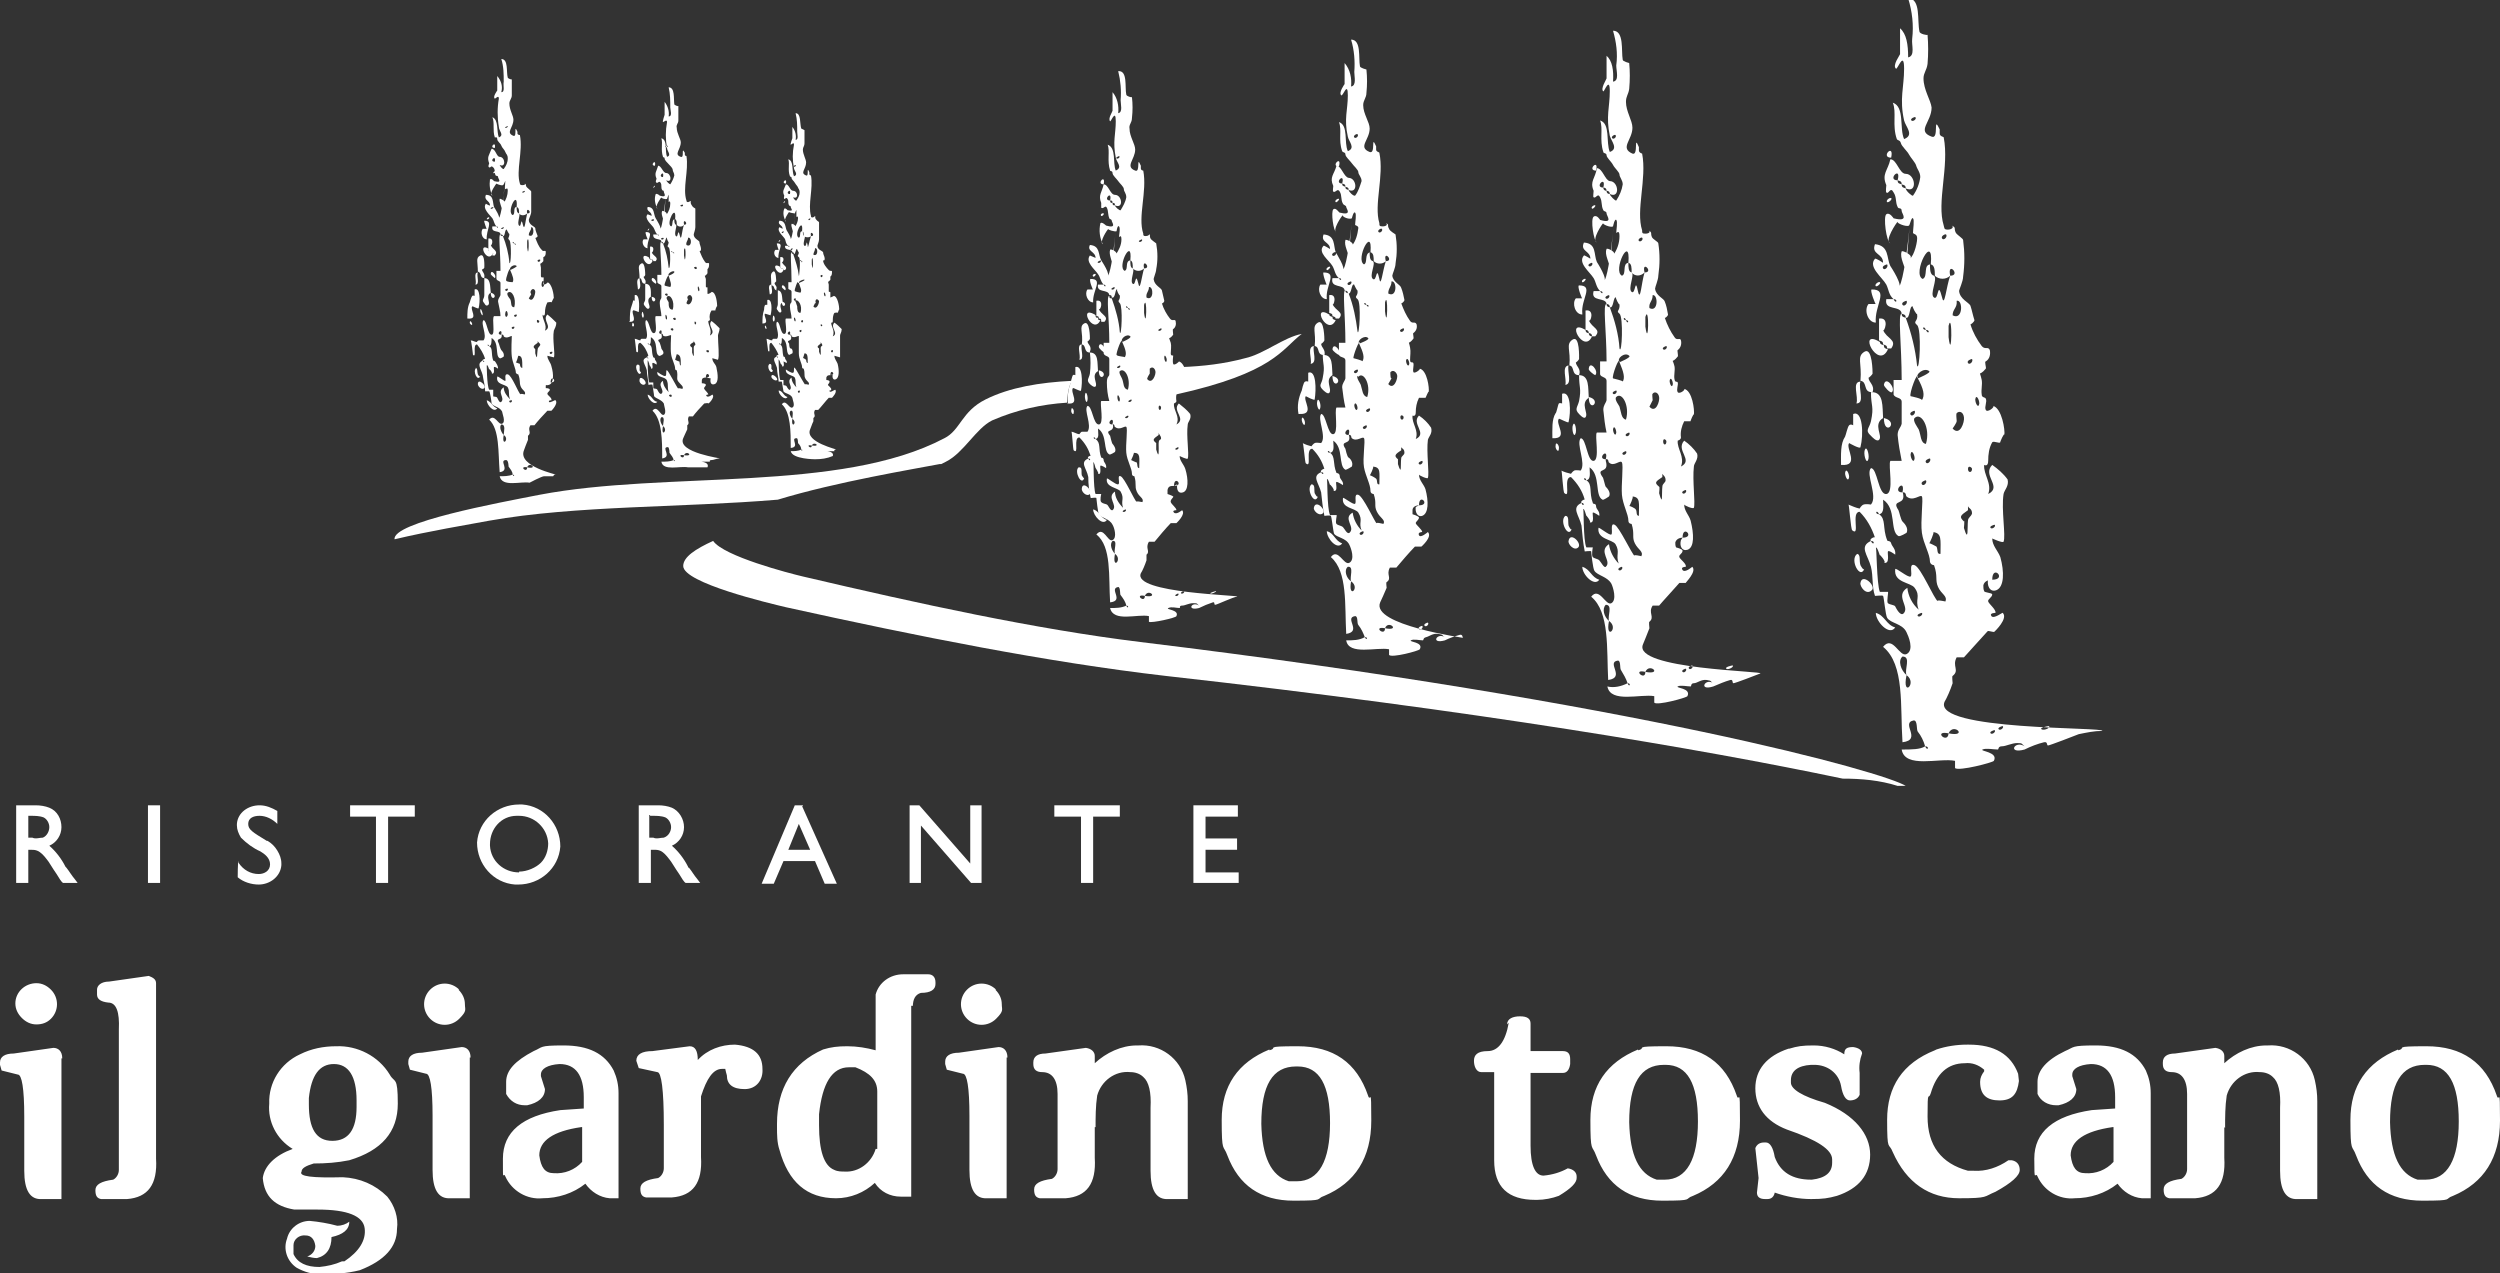 <?xml version="1.0" encoding="UTF-8"?>
<svg id="Layer_1" xmlns="http://www.w3.org/2000/svg" version="1.1" viewBox="0 0 309.2 157.5">
  <rect x="0" y="0" width="309.2" height="157.5" fill="#333333" stroke="none"/>
  <!-- Generator: Adobe Illustrator 29.1.0, SVG Export Plug-In . SVG Version: 2.1.0 Build 142)  -->
  <defs>
    <style>
      .st0 {
        fill: #fff;
      }
    </style>
  </defs>
  <g id="Layer_2">
    <g id="Vrstva_1">
      <polygon class="st0" points="43.3 101 46.5 101 46.5 109.2 48 109.2 48 101 51.3 101 51.3 99.6 43.3 99.6 43.3 101"/>
      <rect class="st0" x="18.3" y="99.6" width="1.5" height="9.6"/>
      <path class="st0" d="M33,104c-1.8-1.1-2.3-1.4-2.3-2.1s.6-1,1.4-1,1.6.4,2.2,1h0c0,0,0-1.6,0-1.6h0c-.7-.4-1.4-.7-2.2-.7-1.4,0-2.7.9-2.8,2.3v.2c0,.5.2,1,.5,1.5.7.7,1.5,1.3,2.4,1.7.5.3,1.2.8,1.2,1.6s-.7,1.2-1.4,1.2h0c-1,0-1.9-.5-2.5-1.4v-.2c-.1,0-.1,2-.1,2h0c.7.6,1.7.9,2.6.9,1.4,0,2.7-1,2.8-2.4v-.2c0-.6-.2-1.1-.5-1.6s-.7-.9-1.2-1.2h-.2Z"/>
      <path class="st0" d="M99.3,99.6h-1l-4.1,9.7h1.5l1.2-2.8h3.9l1.2,2.8h1.5l-4.3-9.6h.1ZM100.2,105.1h-2.7l1.3-3.2s1.4,3.2,1.4,3.2Z"/>
      <path class="st0" d="M8.1,107.2h0c-.5-1-1.2-1.9-2-2.6.9-.4,1.5-1.3,1.5-2.3s-.5-2-1.5-2.4c-.5-.2-1.1-.3-1.7-.3h-2.4v9.6h1.5v-4.1h.3c.6,0,1.1,0,2,1.2.2.2.7,1.1,1.2,1.8.3.5.6,1,.8,1.1h1.8l-.3-.4c-.5-.6-.7-1-1.1-1.5h0ZM3.5,100.9h.3c.5,0,1.1,0,1.6.2.4.2.7.7.7,1.2s-.3,1.1-.8,1.3c-.4,0-.9.2-1.3,0h-.5s0-2.8,0-2.8Z"/>
      <polygon class="st0" points="120 106.8 113.7 99.6 113.7 99.6 112.5 99.6 112.5 109.2 113.9 109.2 113.9 102.1 120.1 109.2 120.1 109.2 121.4 109.2 121.4 99.6 120 99.6 120 106.8"/>
      <path class="st0" d="M85.1,107.2h0c-.5-1-1.2-1.9-2-2.6.9-.4,1.5-1.3,1.5-2.3s-.6-2-1.5-2.4c-.5-.2-1.1-.3-1.7-.3h-2.4v9.6h1.5v-4.1h.3c.7,0,1.1,0,2,1.2.2.2.7,1.1,1.2,1.8.3.5.6,1,.8,1.1h1.8l-.3-.4c-.5-.6-.7-1-1.1-1.5h-.1ZM80.4,100.9h.3c.5,0,1.1,0,1.6.2.4.2.7.7.7,1.2s-.3,1.1-.9,1.3c-.4,0-.9.2-1.3,0h-.5v-2.8h.1Z"/>
      <polygon class="st0" points="149.1 107.9 149.1 105.1 153 105.1 153 103.7 149.1 103.7 149.1 101 153.1 101 153.1 99.6 147.6 99.6 147.6 109.2 153.2 109.2 153.2 107.9 149.1 107.9"/>
      <path class="st0" d="M64.2,99.5c-2.7,0-5,2-5.2,4.7,0,2.7,2,5,4.7,5.2h.4c2.7,0,5-2,5.2-4.7,0-2.7-2-5-4.7-5.2h-.4ZM64.2,107.9c-1.9,0-3.5-1.4-3.6-3.3v-.2c0-1.9,1.4-3.5,3.3-3.5h.3c1.9,0,3.5,1.5,3.6,3.4h0c0,.9-.3,1.8-.9,2.4s-1.7,1.1-2.7,1.1h0Z"/>
      <polygon class="st0" points="130.4 101 133.7 101 133.7 109.2 135.2 109.2 135.2 101 138.5 101 138.5 99.6 130.4 99.6 130.4 101"/>
      <path class="st0" d="M300.1,131.7h0c2.7,0,4,2.3,4,7s-1.4,7.2-4.1,7.2h-1c-2.2-.7-3.3-3-3.4-7.1,0-4.8,1.4-7.1,4.3-7.1M296.6,129.8c-3.9,1.6-5.9,4.5-5.9,8.7s.2,3,.7,4.4c1.4,3.7,4.1,5.6,8.2,5.6s2.6-.2,3.8-.6c3.8-1.6,5.8-4.7,5.8-9.3s-.1-2.1-.4-3.1c-1.4-4.1-4.3-6.1-8.7-6.1s-2.3.2-3.5.5M275.2,139.5c0-1.3,0-2.7.2-4,.5-1.8,2.2-3.1,4.1-2.9.6,0,1.2.2,1.6.6.7.6,1,1.9.9,3.8v7.8c0,2.4.7,3.6,2.2,3.5h2.4v-12.1c0-.9-.1-1.7-.3-2.6-.6-2.7-3.1-4.5-5.8-4.3h-.2c-1.9,0-3.8.9-5.2,2.2v-.9c0-.5-.4-.9-1.1-1l-5,.7c-1,0-1.5.4-1.5,1.1v.2c0,.7.4,1,1.1,1,1.2,0,1.9.9,1.9,2.7v9.3c0,.5-.3,1-.7,1.2-1.5.2-2.2.6-2.2,1.3s.2,1,.7,1.1h3.2c2.6-.2,3.8-1.8,3.6-5v-3.8h0ZM261.4,139.4v4.3c-.9,1-2.2,1.5-3.5,1.4-1.1,0-1.6-.7-1.8-2.2,0-1.8,1.7-3,5.2-3.5M266,135.2c0-1-.2-1.9-.6-2.8-1.1-2.1-3.1-3.1-6.2-3.1s-2.6.2-3.8.7c-2.3,1.1-3.4,2.4-3.4,3.8v1.5c.4.9,1.3,1.4,2.3,1.4h.3c1.4-.3,2.2-1,2.2-2l-.5-1.6v-.2c0-.7.8-1.2,2.3-1.3,2,0,3,1.4,3,4.1v1.4l-2.9.2c-4.7.7-7.1,2.7-7.1,6s.1,1.5.4,2.2c.8,1.8,2.7,2.9,4.6,2.7h0c1.9,0,3.8-.6,5.3-1.8.7,1,1.8,1.7,3,1.8h1.1v-13h0ZM239.3,129.9c-4,1.6-5.9,4.5-5.9,8.6s.2,2.7.7,4c1.7,3.8,4.5,5.7,8.2,5.7s3-.2,4.5-.8c2-1.1,3-2,3-2.7s-.4-1.1-1-1.2h-.4c-1.3.9-2.8,1.4-4.3,1.3h-.7c-3.3-.9-5-3.1-5-6.7s.1-1.9.4-2.9c.7-2.4,2.1-3.7,4.2-3.7.9-.1,1.7.2,2.4.8v.2c-.3.4-.5.8-.5,1.3h0c0,1.6.8,2.3,2.4,2.3s2.2-.8,2.4-2.4h0c0-.1-.1-.9-.1-.9-.9-2.4-2.9-3.6-6.1-3.6h-.2c-1.3,0-2.6.2-3.8.6M221.2,129.7c-2.7.9-4.1,2.6-4.1,4.9s1.3,4.1,3.9,5.1c3.8,1.3,5.6,2.5,5.6,3.7v.4c0,1.2-.8,1.9-2.5,2.1h-.1c-2.3,0-3.8-.9-4.5-2.8-.2-1.2-.6-1.8-1.1-1.8h-.2c-.5,0-.9.2-1.1.7l.4,3.7-.2,1.8c0,.5.3.8,1,.8h.3c.5,0,.8-.3.9-.8,1.4.5,3,.8,4.5.8s2.1-.1,3.2-.4c2.7-.9,4.1-2.6,4.1-5.1s-1.9-4.9-5.6-6.4c-2.8-.8-4.2-1.7-4.2-2.5v-.3c0-1.1.8-1.8,2.5-1.9h.4c1.6,0,3,1,3.3,2.6.2,1.2.6,1.8,1.1,1.8s1-.2,1.2-.7v-2.7c-.1-.8,0-1.6.3-2.4,0-.4-.4-.7-1.1-.8-.8,0-1.1.2-1.1.9-1.1-.7-2.4-1.1-3.8-1.1s-2,.1-3,.4M206,131.7h0c2.7,0,4,2.3,4,7s-1.4,7.2-4.1,7.2h-1c-2.2-.7-3.3-3-3.4-7.1,0-4.8,1.4-7.1,4.3-7.1M202.6,129.8c-3.9,1.6-5.9,4.5-5.9,8.7s.2,3,.7,4.4c1.4,3.7,4.1,5.6,8.2,5.6s2.6-.2,3.8-.6c3.8-1.6,5.8-4.7,5.8-9.3s-.1-2.1-.4-3.1c-1.4-4.1-4.3-6.1-8.7-6.1s-2.3.2-3.5.5M186.6,126.5c-.4,2.3-1.3,3.5-2.6,3.5s-1.7.5-1.7,1.2.3,1.4.9,1.4h1.6v10.9c0,3.3,1.7,4.9,5.1,4.9h.2c.9,0,1.9-.2,2.7-.5,1.5-.9,2.2-1.6,2.2-2.2v-.2c0-.5-.4-.9-1.1-1-.9.5-1.9.8-3,.9h0c-1,0-1.6-1.2-1.6-3.7v-9h4c.5,0,.8-.4.9-1.1v-.6c0-.7-.3-1-.9-1h-4v-3.4c0-.6-.4-.9-1.3-.9s-1.6.3-1.6,1M160.5,131.9h0c2.7,0,4,2.3,4,7s-1.4,7.2-4.1,7.2h-1c-2.2-.7-3.3-3-3.4-7.1,0-4.8,1.4-7.1,4.3-7.1M157,129.8c-3.9,1.6-5.9,4.5-5.9,8.7s.2,3,.7,4.4c1.4,3.7,4.1,5.6,8.2,5.6s2.6-.2,3.8-.6c3.8-1.6,5.8-4.7,5.8-9.3s-.1-2.1-.4-3.1c-1.4-4.1-4.3-6.1-8.7-6.1s-2.3.2-3.5.5M135.5,139.5c0-1.3,0-2.7.2-4,.5-1.8,2.2-3.1,4.1-2.9.6,0,1.2.2,1.6.6.7.6,1,1.9.9,3.8v7.8c0,2.4.7,3.6,2.2,3.5h2.4v-12.1c0-.9-.1-1.7-.3-2.6-.6-2.7-3.1-4.5-5.8-4.3h-.2c-1.9,0-3.8.9-5.2,2.2v-.9c0-.5-.4-.9-1.1-1l-5,.7c-1,0-1.5.4-1.5,1.1v.2c0,.7.4,1,1.1,1,1.2,0,1.9.9,1.9,2.7v9.3c0,.5-.3,1-.7,1.2-1.5.2-2.2.6-2.2,1.3s.2,1,.7,1.1h3.2c2.6-.2,3.8-1.8,3.6-5v-3.8h.1ZM123.2,122.4c-1-1-2.6-1-3.6,0s-1,2.6,0,3.6,2.6,1,3.6,0,.7-1.1.7-1.8-.3-1.3-.8-1.8M124.6,130.8c0-.9-.5-1.3-1.1-1.3l-4.9.7c-1.1,0-1.7.4-1.7,1.1v.3l.2.7,2,.5c.5,0,.8,1.7.8,5.2v6.7c0,2.4.7,3.6,2.2,3.5h2.4v-17.4h0ZM108.3,142.1c-.5,1.7-2.1,2.9-3.8,2.8-.4,0-.9,0-1.3-.2-1.3-.5-1.9-2.4-1.9-5.5v-1.4c.4-3.8,1.6-5.8,3.7-5.8h.8c1.8.7,2.7,1.6,2.7,3v7.1h-.2ZM112.9,124.5c0-.9.3-1.5,1-1.7,1.2,0,1.8-.4,1.8-1.1v-.2c0-.7-.4-1-.9-1h-3.1c-1.6,0-3,1-3.4,2.5v6.9c-1.1-.3-2.3-.5-3.5-.5s-2,.1-3,.4c-3.8,1.7-5.7,4.8-5.7,9.2v.4c0,.9,0,1.9.3,2.8,1.1,4,3.4,6,7,6h0c1.8,0,3.5-.7,4.8-1.9.7,1.1,1.9,1.7,3.2,1.7h1.3v-23.6h.2ZM82.1,144.5c0,.5-.3,1-.7,1.2-1.5.2-2.2.6-2.2,1.3s.2,1,.7,1.1h3.2c2.6-.2,3.8-1.8,3.6-5v-7.5c.7-2.2,1.5-3.4,2.6-3.4h.4c0,.1.2.8.2.8,0,1.1.7,1.7,2.2,1.7s2.3-1.2,2.2-2.5h0c0-1.8-1.1-2.8-3.4-3-1.7,0-3.4.6-4.6,1.9,0-1.1-.3-1.7-1-1.7l-4.6.6c-1.3,0-2,.4-2,1.2l.3.9,2.3.5c.5,0,.8,2.2.8,6.5v5.4ZM72,139.4v4.3c-.9,1-2.2,1.5-3.5,1.4-1.1,0-1.6-.7-1.8-2.2,0-1.8,1.7-3,5.2-3.5M76.5,135.2c0-1-.2-1.9-.6-2.8-1.1-2.1-3.1-3.1-6.2-3.1s-2.5.2-3.7.7c-2.3,1.2-3.4,2.4-3.4,3.8v1.5c.5.9,1.3,1.4,2.3,1.4h.3c1.4-.3,2.2-1,2.2-2l-.5-1.6v-.2c0-.7.8-1.2,2.3-1.3,2,0,3,1.4,3,4.1v1.4l-2.9.2c-4.7.7-7.1,2.7-7.1,6s0,1.5.3,2.2c.8,1.8,2.7,2.9,4.6,2.7h0c1.9,0,3.8-.6,5.3-1.8.7,1,1.8,1.7,3,1.8h1.1v-13h0ZM56.8,122.4c-1-1-2.6-1-3.6,0s-1,2.6,0,3.6,2.6,1,3.6,0,.7-1.1.7-1.8-.3-1.3-.8-1.8M58.2,130.8c0-.9-.5-1.3-1.1-1.3l-4.9.7c-1.1,0-1.7.4-1.7,1.1v.3l.2.7,2,.5c.5,0,.8,1.7.8,5.2v6.7c0,2.4.7,3.6,2.2,3.5h2.4v-17.4h0ZM42.3,156c-.9.4-1.8.6-2.8.7-1.6,0-2.7-.5-3.2-1.6,0-.4,0-.7,0-1.1,0-.7.7-1.3,1.5-1.2.7,0,1.1.5,1.2,1.3,0,.6-.4,1.1-1,1.3.4.1.8.2,1.2.2,1.2-.3,1.8-1.2,1.8-2.6,1.4-.3,2.2-.9,2.2-1.9-.4.3-.9.5-1.5.5-1.1-.3-2.3-.5-3.4-.6-1.3,0-2.5.9-2.8,2.2-.5,1.3,0,2.8,1.2,3.6.9.5,1.9.8,2.9.8,1.7,0,3.3-.1,4.9-.5,3.1-1.2,4.6-2.9,4.6-5.1.2-1.4-.3-2.9-1.2-4-1.5-1.5-3.4-2.3-5.5-2.4-3.8.1-5.5-.1-5.1-.7,0-.4.5-.7,1.5-1,1.5,0,2.9-.1,4.4-.4,4-1.2,6-3.5,6-7s-.4-2.5-1-3.6c-1.4-2.3-4-3.6-6.6-3.5-1.6,0-3.1.3-4.5,1-2.4,1.1-3.9,3.5-3.8,6.1-.2,2.2.9,4.4,2.9,5.6-2.2.8-3.5,2.1-3.7,3.6h0c.2,2.3,1.5,3.5,3.9,3.9h2.9c3.7,0,5.6.8,5.8,2.3s-.7,2.9-2.5,4.1M38.2,135.8c.3-2.8,1.3-4.2,3.1-4.2s2.8,1.5,2.8,4.5v.8c0,2.8-1,4.2-3,4.2s-2.9-1.5-2.9-4.5c0,0,0-.8,0-.8ZM19.3,121.6c0-.5-.4-.7-.9-.9l-4.9.7c-1,0-1.5.5-1.5,1v.6c0,.6.5.9,1.4,1,1,0,1.4,1.2,1.3,3.3v17.4c0,.5-.3,1-.7,1.2-1.5.2-2.2.6-2.2,1.3s.2,1,.7,1.1h3.2c2.6-.2,3.8-1.8,3.6-5v-21.8h0ZM6.3,122.4c-.5-.5-1.1-.8-1.8-.8-1.4,0-2.6,1.1-2.6,2.5h0c0,.7.3,1.3.8,1.8s1.1.8,1.8.8,1.3-.2,1.8-.7c1-1,1-2.6,0-3.6h0M7.7,130.9c0-.9-.5-1.3-1.1-1.3l-4.9.7C.6,130.3,0,130.7,0,131.4v.3l.2.7,2,.5c.5,0,.8,1.7.8,5.2v6.7c0,2.4.7,3.6,2.2,3.5h2.4v-17.4h0Z"/>
      <path class="st0" d="M246.7,90.3c-.1,0-.7.2-.5.4s.7-.2.5-.4M241,90.7c-2-.4-.1,1.4,0,0,2.5.5.6-1.4,0,0M253.4,89.8c-.1,0-1.2.2-.9.4s1.2-.2.9-.4M247.7,89.8c-.1,0-.7.2-.5.4s.7-.2.5-.4M235.8,83.5c-.6,2.9,1.4,1,0,0-.3-.7.6-2.3-.5-2.3-.6.5-.2,1.7.5,2.3M237.7,75.8c-.1,0-.7.2-.5.4s.7-.2.5-.4M239.1,65.8c.2,0-.5,1.5-.5,1.4s.9.4.9.4c.2.3,0,1,.5.9,0-1.8.2-2.6-1-2.7M246.7,64.9c-.1,0-.7.2-.5.4s.7-.2.5-.4M242.9,64.4c.1,0,0,.8,0,.9.6,2,.4-.2.5-.9,0-.4.4-.5.5-.9,0-.6-.4-.6-.5-.9v.5c-1,.7-1.1.8-.5,1.4M235.3,60.8c.6,1.9-1.5.8-.5,2.3.1.2.3,1.2.5,1.4s.8.8.5,1.4c0,0-.8.5-1,.4-1.1-.6-.2-3.4-1.9-4.5,0,.7.2,1.7-.5,1.8-.3-.7-.6,0,0,0,.9.6.4,1.7,1,3.2,0,.2.4,0,.5.4s.6.7.5,1.4c0,0-.8-.6-.9-.4s.3,1.6-.5,1.4c.4,0-.6-1.2-.5-.9,0,0-.4-1.3-.5-.9.1-.5.1,4.5.5,5.4,0,0,.9,0,1,0s-.2,1.2,0,1.4.8.2.9.4.6,1.2,1,.9c.9-.8-1.1-2.2.5-3.2.1,1,.6,2,1.4,2.7-.5-1.3.3-1.6-.5-2.7-.5-.7-2.6-.6-2.4-2.3,0-.3,1.6,1.1,1.9.9s-.3-1.7.5-1.4,2.4,4.2,2.9,4.5c-.4-.3,1,0,.9,0,.3-.7-.5-.9-.9-1.8s0-1.3-.5-2.7c0,0-.4,0-.5-.4,0-1-.8-2.2-1-3.6s.2-4.2,0-4.5-1.1.7-1.9,0c-.1,0,0-.6-.5-.5.4-1.9-1.4,0,0,0M238.2,59.4c-.1,0-.7.2-.5.5s.7-.2.5-.5M243.9,58c0-.2-.5-.5-.5,0s.5.5.5,0M238.7,56.7c-.1,0-.7.2-.5.5s.7-.2.5-.5M236.8,56.7c0-.5-.4-1.2-.5-.5,0,.5.4,1.2.5.5M236.8,51.7c-.3.3.4,1.2.5,1.4.3.7.2,1.7.9,1.8.6-2-.6-4-1.4-3.2M242,52.1c0,.2-.5.9-.5.9.9,1,1.5-.8,1.4-1.4-.1-.7-.6-.8-.9-.5-.1.2,0,.7,0,.9M236.8,50.8c-.1,0-.7.2-.5.5s.7-.2.5-.5M244.8,49.9c0-.5-.4-1.2-.5-.5,0,.5.4,1.2.5.5M237.2,46.7c0-1-1.1,2-.9,2.3,0,0,1.5.3,1.4.5.4-.6.2-1.4-.5-2.7,0,0,1.7-.7,1.4-.9-.6-.5-1.8.4-1.4.9M243.9,44.4c-.1,0-.7.2-.5.5s.7-.2.5-.5M238.2,40.8c.3.7.6,0,0,0-.3-.7-.6,0,0,0M241,41.7c.4,3.3.5-3.4,0-1.4v1.4M241.5,39c1.3.7,1.3-2,.5-1.8.1.9-.5,1-.5,1.8M235.8,37.2c-.1,0-.7.2-.5.5s.7-.2.5-.5M233.4,32.7c-.1,0-.7.2-.5.5s.7-.2.5-.5M238.7,32.7c0,.6,0,1.3.5,1.4.5.4-.6,2.3,0,2.7s.4-2.3,1,0c.3,1.3.5-1.3,1-2.7,1.4,0-.4-1.9,0,0-.5.5-1.4.5-1.9,0h0c0-.6,0-1.3-.5-1.4.4-4.2-2.4,1.2-1,1.8.7-.3,0-1.8,1-1.8M240.7,29c-.1-.1-.7.2-.5.5s.7-.2.5-.5M236.9,14.5c-.1-.1-.7.2-.5.4s.7-.2.5-.4M246.4,71.7c1.9,0,0-2,0,0-.5,0-1,.2-1.1.7,0,.2,0,.5.1.7,0,.2.9.2,1,.4,0,.4-.6.6-.5.9s1,1,.9,1.4c0,0-.8,0-.5.4s1.4-.5,1.4-.4c.7.7-1,2.3-1,2.3-.1.2-.8-.2-.9,0-.7.8-2.3,2.5-2.9,3.2-.1,0-.9,0-.9,0-.6,1.1.4,1.6-.5,2.3-.1,0,0,.8,0,.9-.3.9-.7,1.8-1,2.3-1.5,3.6,20.1,3.1,19.5,3.6-1,0-1.9.2-2.9.4-.5.2-3.6,1.4-3.8,1.4s0-.5-.5-.4c-.8.2-1.6.5-2.4.9-2.2.6-1.2-1.2,0-.4-.4-.3-.2-.4-.9-.4s-1.4.4-1.9.4-.4.4-.5.4c-.5,0-1.5-.2-1.9,0s2,.3,1.4,1.4c-.1.2-4.3,1.3-4.8.9v-.9c-1.9-.4-6.2,1-6.6-1.4,1.2,0,2.3,0,2.9-.4.3.7.6,0,0,0-.2-.7-.5-1.3-.9-1.8-.2-.2,0-1.4-.5-1.4-1.7.3,1.1,2.4-1.4,2.7-.3-4.4.3-9.6-2.4-11.8,1.2-1.5,2,1.3,2.9.9,1-.5.2-2.3,0-2.7-.5-1.1-2-1.1-2.4-1.8-.2-.3-.4-2.6-.5-2.7s-.9,0-1,0c-.4-1.1-.2-2.4-.5-3.6-.4-1.5-1.5-2.5,0-3.2.3.7.6,0,0,0-.3-.2.5-.6.5-.4-.4-1.2-1-2.3-1.9-3.2-1.1,0,.1,3.1-.9,2.3-.2,0-.4-3.5-.5-3.2.5.2.9.4,1.4.5,0,0,.2-.4.5-.5s.9,0,.9,0c.9-1-.7-3.8,0-4.5.8,0,.9,3.3,1.9,3.2s.2-3.6.5-4.1c0,0,1.4,0,1.4,0-.2-1-.4-2.1-.5-3.2,0-.7.4-.9.5-1.4v-2.7c0-.6-.8-.4-1-.9v-1.8h1c0-4.3-.5-8.3,0-8.2,0,.4.2.4.5.5.7,1.9,1.2,3.9,1.4,5.9.3,1,.6-4.5,0-5s.2-.4,0-1.4c0,.3-.7-1-.5-.9-.5-.2-.3,1.6-.9,1.4,0-.4-.2-.4-.5-.5-.1-1.1-2.2-.3-1.9-1.8h.9c.3.7.6,0,0,0-.6-.5-.6-1.2-.9-1.8-.5-.9-2.3-2.2-1.4-3.2.1-.1,1,.5,1,.5,0-1.2-1.5-1-1-2.3,1.8.2,1.4,1.7,1.9,2.7,0,0,1.8,2.7.9,2.7,1.1,0,2.1-15.6,1-1.8,0-.8-.8-1.9-.5-2.7,0-.2,1.6.5,1,.9.6-.4,1-2.3.9-2.7s-.4-.3-.5-.5c0-.4.2-1.6,0-1.8s-.4.9-.5.9c-.3.2-1.6-.3-1.4-.5-.1.1-1.7,2.4-.9,2.7-.5-.2-.9-3.3-.5-3.6s.9.5.9.5c2,.5,1-.6,1-.9,0-.5-.4-.2-.5-.5-.3-.6-.1-1.2-.5-1.8-.4-.8-.6.3-.9,0-.1-.1,0-.8,0-.9-.6-1.4.2-1.8.5-3.2.8,0,1.1,1.8,1.9,1.8,1.2,0,1.5,2.5,0,1.8,0-.4-.2-.4-.5-.5,0-.4-.2-.4-.5-.5.5-1.9-1.4,0,0,0,0,.4.2.4.5.5,0,.4.2.4.5.5,0,.3.8,1,.9.9.5-.7.8-1.5.9-2.3,0-.6-.4-1-.5-1.4s-.7-1-.9-1.4-.9-1-1-1.4-.4-.3-.5-.5c-.6-1.7,0-3.3-.5-4.5,1.5.5.8,3.2,1.4,4.5,1.3-.5.2-1.5,0-2.3-.6-2.7,0-4.1,0-6.4s-.8.1-1,0c-.5-.4.5-1.7.5-1.8v-3.2c.8.7,1,2,1,3.6.9-.2.4-1.5.5-2.3.2-1.7,0-3.4-.5-5,1.6,0,1.1,2.8,1.4,4.1,0,.3,1,.5,1,.4.1,1.2.1,2.4,0,3.6-.1.8-.5,1.1-.5,1.8,0,1.4.9,2.7,1,3.6,0,1.8-1.9,2.9,0,3.6,1,.4.1-2.8,1-.9v.5c0,.4.5.4.5.5.7,3.6-.9,8,0,10.9.1.3,0,.5.5.5s.8-.3.5-.5c.6.3.2.3.5.9.2.3.9.7.9.9.2,1.5.2,3,0,4.5,0,.6-.5,1.6-.5,1.8.1,1,1.2,1.4,1.4,1.8.2.6.3,1.2.5,1.8,0,.2-.5.6-.5.5.3,1,.8,1.9,1.4,2.7.4.5.8,0,1,.5.1.5,0,1.1-.5,1.4-.2,0,.1.8,0,.9-.9,1.1-.8,0-.5,1.4.1.6-.1,1.2,0,1.8,0,.4.4.3.5.5.2.4-.2,1,0,1.4s1.2-.4.9-.5c1.1.3,1.5,3,1.4,3.6,0-.4-.6,1-.5.9-.1.2-.8-.2-1,0-.4.7-.5,1.5-.5,2.3s-.5.5-.5.5c-.1,1.2,1,2.3.5,3.6,1.8-.9-.8-2.3.5-3.6.7.5,1.4,1.1,1.9,1.8.2.8-.4,1.3-.5,1.8-.3,1.9.3,5.2,0,5.9-.1.2-1.4-.4-1.4-.4,0,.9.7,1.5,1,2.3.5,1.8.5,3.7-.5,4.1-.8.3-1.2-.6-1-1.4"/>
      <path class="st0" d="M233.9,19.5c-1.4,0,.4-1.9,0,0"/>
      <path class="st0" d="M233.4,25c-.2-.2.3-.6.5-.5s-.3.6-.5.5"/>
      <path class="st0" d="M232,35.4c-.2-.2.3-.6.5-.5s-.3.6-.5.5"/>
      <path class="st0" d="M232,39.9c-1,0-1.5-1.6-.9-2.3h.9c0,.2-.8-1.8-.5-1.8,2.2,0,.3,2,.5,4.1"/>
      <path class="st0" d="M233.4,43.1c0-.4-.2-.4-.5-.5,0-.4-.2-.4-.5-.5v-2.7c1.4-.2.6,1.8.5,1.4.4,1.1,1.8,1.2,1,2.3h-.5Z"/>
      <path class="st0" d="M232.5,42.2c0,.4.2.4.5.5,0,.4.2.4.5.5-1.2,2.7-3.9-2.7-1-.9"/>
      <path class="st0" d="M231.5,48.5c-1.1,0-.5-1.3-1.4-1.4.2-2.2-.5-3,.5-3.6s1,2.6,1,2.7-.5.6-.5.5c0,.6.8.9.5,1.8"/>
      <path class="st0" d="M230.1,47.2c-.3.8.6,2.7-.5,2.7.3-.8-.6-2.7.5-2.7"/>
      <path class="st0" d="M233,47.6c.2-1.2,1.5.4,1,.9-.2.2-1-.7-1-.9"/>
      <path class="st0" d="M231.5,48.5c1.5,0,1.3,1.8,1.4,3.2-1.3.8,0,2.2-.5,2.7-.3.3-.9-.4-1-.5-.8-.7-.2-.9,0-1.8.4-1.9,0-1.8,0-3.6"/>
      <path class="st0" d="M227.7,57.6c0-1.4-.1-2.7.5-3.6.1-.2.3-1.2.5-1.4s.5,0,.5,0v-1.4c1.2-.5,1.3,2.6.9,4.1,0,.3-1.4-.5-1.4-.5-.5.6,1.4,2.9-1,2.7"/>
      <path class="st0" d="M233,51.7c2,.5,0,2.4,0,0"/>
      <path class="st0" d="M230.6,55.8c.2-.9.6.3.5.9-.2.9-.6-.3-.5-.9"/>
      <path class="st0" d="M228.2,58.5c.1-.7.5,0,.5.5-.1.7-.5,0-.5-.5"/>
      <path class="st0" d="M229.6,68.5c.6,0,.3.8.5,1.4,0,0,.4.8.5.4-.5,1.5-1.9-1.1-.9-1.8"/>
      <path class="st0" d="M230.1,72.1c.2-1.3,2,.4,1.4.9-.7.7-1.5-.5-1.4-.9"/>
      <path class="st0" d="M232,75.8c1.1.3,1.3,1.5,2.4,1.8-.7,1.1-2.4-.7-2.4-1.8"/>
      <path class="st0" d="M65.2,57.8c-1.1-.2,0,.8,0,0,1.4.3.3-.8,0,0M62.3,53.8c-.3,1.6.8.5,0,0,0-.4.3-1.3-.3-1.3-.3.3,0,1,.3,1.3M63.3,49.5s-.4,0-.3.2.4,0,.3-.2M64.1,44c0,0-.2.8-.3.8s.5.2.5.2c0,0,0,.5.3.5,0-1,0-1.5-.5-1.5M68.3,43.5s-.4,0-.3.2.4,0,.3-.2M66.2,43.2v.5c.3,1.1.2,0,.3-.5,0-.2.2-.3.3-.5s-.2-.3-.3-.5v.2c-.6.4-.6.5-.3.8M62,41.2c.3,1.1-.8.4-.3,1.3,0,0,.2.7.3.8s.4.4.3.8c0,0-.4.3-.5.2-.6-.3,0-1.9-1-2.5,0,.4,0,1-.3,1-.2-.4-.3,0,0,0,.5.3.2.9.5,1.8,0,0,.2,0,.3.2s.3.4.3.8c0,0-.4-.3-.5-.2s.2.9-.3.8c.2,0-.3-.7-.3-.5,0,0-.2-.7-.3-.5,0-.3,0,2.5.3,3h.5s0,.7,0,.8.4,0,.5.2.3.7.5.5c.5-.5-.6-1.2.3-1.8,0,.6.4,1.1.8,1.5-.3-.7,0-.9-.3-1.5-.3-.4-1.5-.3-1.3-1.3,0-.2.9.6,1,.5s-.2-.9.3-.8,1.3,2.3,1.6,2.5c-.2-.2.6,0,.5,0,.2-.4-.3-.5-.5-1s0-.7-.3-1.5c0,0-.2,0-.3-.2,0-.5-.4-1.2-.5-2s0-2.3,0-2.5-.6.4-1,0c0,0,0-.3-.3-.2.2-1-.8,0,0,0M63.6,40.4s-.4,0-.3.2.4,0,.3-.2M66.7,39.7c0,0-.3-.3-.3,0s.3.3.3,0M63.9,38.9s-.4,0-.3.2.4,0,.3-.2M62.8,38.9c0-.3-.2-.7-.3-.2s.2.7.3.2M62.8,36.2c-.2.2.2.7.3.8.2.4,0,1,.5,1,.3-1.1-.3-2.2-.8-1.8M65.7,36.4l-.3.5c.5.6.8-.5.8-.8s-.3-.5-.5-.2,0,.4,0,.5M62.8,35.7s-.4,0-.3.2.4,0,.3-.2M67.3,35.2c0-.3-.2-.7-.3-.2s.2.7.3.2M63.1,33.4c0-.6-.6,1.1-.5,1.3s.8.2.8.2c.2-.3,0-.8-.3-1.5,0,0,.9-.4.8-.5-.3-.3-1,.2-.8.5M66.8,32.1s-.4,0-.3.2.4,0,.3-.2M63.6,30.1c.2.4.3,0,0,0-.2-.4-.3,0,0,0M65.2,30.6c.2,1.8.3-1.9,0-.8v.8M65.4,29.1c.7.4.7-1.1.3-1,0,.5-.3.5-.3,1M62.3,28.1s-.4.1-.3.2.4-.1.3-.2M61,25.6s-.4.1-.3.2.4-.1.3-.2M63.9,25.6c0,.4,0,.7.3.8.2.2-.3,1.2,0,1.5.3.3.2-1.3.5,0,.2.7.3-.7.5-1.5.8,0-.2-1,0,0-.3.3-.8.3-1,0h0c0-.4,0-.7-.3-.8.2-2.3-1.3.6-.5,1,.4-.1,0-1,.5-1M64.9,23.6s-.4.1-.3.2.4-.1.3-.2M62.8,15.6s-.4.1-.3.2c0,.1.4-.1.3-.2M68.1,47.3c1,0,0-1.1,0,0-.3,0-.5,0-.6.4v.3s.5,0,.5.2-.3.3-.3.5.6.5.5.8c0,0-.4,0-.3.2s.8-.3.8-.2c.4.4-.5,1.3-.5,1.3h-.5c-.4.4-1.3,1.4-1.6,1.8h-.5c-.4.6.2.9-.3,1.3v.5c-.2.5-.4,1-.5,1.3-.8,2,4.2,3,3.9,3s-.2.2-.3.2c-.3,0-.8,0-1.1,0s-1.8.8-1.8.8c-1.1-.2-3.4.6-3.7-.8.5,0,1.1,0,1.6-.2.2.4.3,0,0,0,0-.4-.3-.7-.5-1,0,0,0-.8-.3-.8-1,0,.6,1.3-.8,1.5-.2-2.5,0-5.3-1.3-6.5.7-.8,1.1.7,1.6.5s0-1.3,0-1.5c-.3-.6-1.1-.6-1.3-1,0-.2-.2-1.5-.3-1.5h-.5c0-.7-.2-1.3-.3-2-.2-.8-.8-1.4,0-1.8.2.4.3,0,0,0-.2,0,.3-.3.3-.2-.2-.7-.6-1.3-1-1.8-.6,0,0,1.7-.5,1.3,0,0-.2-1.9-.3-1.8.3,0,.5.2.8.2,0,0,0-.2.3-.2h.5c.5-.6-.4-2.1,0-2.5.4,0,.5,1.8,1,1.8s0-2,.3-2.3h.8c0-.6-.2-1.2-.3-1.8,0-.4.2-.5.3-.8v-1.5c0-.3-.4-.2-.5-.5v-1h.5c0-2.4-.3-4.6,0-4.5q0,.2.3.2c.4,1,.7,2.1.8,3.3.2.5.3-2.5,0-2.8s0-.2,0-.8c0,.2-.4-.6-.3-.5-.3-.1-.2.9-.5.8q0-.2-.3-.2c0-.6-1.2-.1-1-1h.5c.2.4.3,0,0,0-.3-.3-.3-.7-.5-1s-1.3-1.2-.8-1.8c0,0,.5.3.5.2,0-.6-.8-.6-.5-1.3,1,0,.8.9,1,1.5,0,0,1,1.5.5,1.5.6,0,1.2-8.6.5-1,0-.5-.4-1.1-.3-1.5,0-.1.9.3.5.5.3-.4.5-1,.5-1.5s-.2-.2-.3-.2,0-.9,0-1-.2.5-.3.5c-.2.1-.9-.2-.8-.2,0,0-1,1.3-.5,1.5-.3-.6-.4-1.3-.3-2,.2-.2.5.2.5.2,1.1.3.5-.3.5-.5s-.2-.1-.3-.2c-.2-.4,0-.7-.3-1s-.3.1-.5,0,0-.4,0-.5c-.3-.8,0-1,.3-1.8.5,0,.6,1,1,1,.7,0,.8,1.4,0,1q0-.2-.3-.2t-.3-.2c.2-1-.8,0,0,0q0,.2.3.2t.3.2c0,.1.4.6.5.5.3-.4.5-.8.5-1.3s-.2-.5-.3-.8-.4-.5-.5-.8-.5-.5-.5-.8-.2-.2-.3-.2c-.3-.9,0-1.8-.3-2.5.8.3.5,1.8.8,2.5.7-.3,0-.8,0-1.3-.2-1.2-.2-2.4,0-3.5,0-.5-.4,0-.5,0-.3-.2.3-1,.3-1v-1.8c.5.6.7,1.3.5,2,.5,0,.2-.8.3-1.3,0-.9,0-1.9-.3-2.8.9,0,.6,1.6.8,2.3,0,.1.5.3.5.2v2c0,.4-.3.6-.3,1,0,.8.5,1.5.5,2,0,1-1,1.6,0,2,.5.2,0-1.6.5-.5v.2c0,.2.3.2.3.2.4,2-.5,4.4,0,6q0,.2.3.2c.3,0,.4-.1.3-.2.3.2,0,.2.3.5s.5.4.5.5c0,.8,0,1.7,0,2.5,0,.3-.3.9-.3,1,0,.6.7.8.8,1,0,.3.2.7.3,1,0,.1-.3.3-.3.2.2.5.4,1.1.8,1.5.2.3.4,0,.5.2,0,.3,0,.6-.3.7v.5c-.5.6-.4,0-.3.8v1c0,.3.2.2.3.2s0,.5,0,.8.7-.2.5-.2c.6.2.8,1.6.8,2,0-.2-.3.6-.3.5s-.4,0-.5,0c-.2.4-.3.8-.3,1.3s-.3.3-.3.2c0,.7.6,1.3.3,2,1-.5-.4-1.3.3-2,.4.3.7.6,1.1,1,0,.5-.2.7-.3,1-.2,1.1.2,2.9,0,3.3,0,0-.8-.2-.8-.2,0,.5.4.8.5,1.3.3,1,.3,2.1-.3,2.3s-.7-.3-.5-.8"/>
      <path class="st0" d="M61.2,18.3c-.8,0,.2-1,0,0"/>
      <path class="st0" d="M61,21.4c0-.1.2-.3.3-.2s-.2.3-.3.2"/>
      <path class="st0" d="M60.2,27.1c0-.1.2-.3.3-.2s-.2.3-.3.2"/>
      <path class="st0" d="M60.2,29.6c-.6,0-.8-.9-.5-1.3h.5c0,.1-.4-1-.3-1,1.2,0,.2,1.1.3,2.3"/>
      <path class="st0" d="M61,31.4q0-.2-.3-.2t-.3-.2v-1.5c.8-.1.4,1,.3.8.2.6,1,.7.5,1.3h-.3v-.2Z"/>
      <path class="st0" d="M60.4,30.9q0,.2.3.2t.3.2c-.7,1.5-2.1-1.5-.5-.5"/>
      <path class="st0" d="M59.9,34.4c-.6,0-.3-.7-.8-.8,0-1.2-.3-1.7.3-2s.5,1.4.5,1.5-.3.3-.3.2c0,.3.4.5.3,1"/>
      <path class="st0" d="M59.1,33.7c-.2.4.3,1.5-.3,1.5.2-.4-.3-1.5.3-1.5"/>
      <path class="st0" d="M60.7,33.9c0-.7.8.2.5.5,0,0-.5-.4-.5-.5"/>
      <path class="st0" d="M59.9,34.4c.8,0,.7,1,.8,1.8-.7.4,0,1.2-.3,1.5s-.5-.2-.5-.2c-.4-.4,0-.5,0-1,0-.7,0-1.3,0-2"/>
      <path class="st0" d="M57.8,39.4c0-.7,0-1.4.3-2,0,0,.2-.7.3-.8s.3,0,.3,0v-.8c.7-.3.7,1.5.5,2.3,0,.2-.8-.3-.8-.2-.3.4.8,1.6-.5,1.5"/>
      <path class="st0" d="M60.7,36.2c1.1.3,0,1.3,0,0"/>
      <path class="st0" d="M59.4,38.4c0-.5.3.2.3.5s-.3-.2-.3-.5"/>
      <path class="st0" d="M58.1,39.9c0-.4.3,0,.3.2s-.3,0-.3-.2"/>
      <path class="st0" d="M58.8,45.5c.3,0,.2.5.3.8,0,0,.2.4.3.2-.3.8-1-.6-.5-1"/>
      <path class="st0" d="M59.1,47.5c0-.8,1.1.2.8.5s-.8-.2-.8-.5"/>
      <path class="st0" d="M60.2,49.5c.6.2.7.8,1.3,1-.4.6-1.3-.4-1.3-1"/>
      <path class="st0" d="M84.6,56.3c-1-.2,0,.7,0,0,1.3.2.3-.7,0,0M82,52.7c-.3,1.5.7.5,0,0,0-.3.3-1.2-.2-1.1-.3.3,0,.9.2,1.1M83,48.8s-.4,0-.2.2.4,0,.2-.2M83.7,43.8c0,0-.2.7-.2.7,0,0,.4.2.5.2s0,.5.2.5c0-.9,0-1.3-.5-1.4M87.6,43.3s-.4,0-.2.2.4,0,.2-.2M85.6,43.1v.5c.3,1,.2,0,.2-.5s.2-.3.2-.5-.2-.3-.2-.5v.2c-.5.3-.6.4-.2.7M81.8,41.3c.3,1-.8.4-.2,1.1,0,0,.2.6.2.7s.4.4.2.7c0,0-.4.3-.5.2-.6-.3,0-1.7-1-2.3,0,.4,0,.9-.2.9-.2-.3-.3,0,0,0,.5.3.2.8.5,1.6,0,0,.2,0,.2.2s.3.3.2.7c0,0-.4-.3-.5-.2s.2.8-.2.7c.2,0-.3-.6-.2-.5s-.2-.7-.2-.5c0-.2,0,2.3.2,2.7h.5c0,0,0,.6,0,.7s.4,0,.5.2.3.6.5.5c.5-.4-.6-1.1.2-1.6,0,.5.3,1,.7,1.4-.2-.7,0-.8-.2-1.4s-1.3-.3-1.2-1.1c0,0,.8.6,1,.5s0-.8.2-.7,1.2,2.1,1.4,2.3c-.2-.2.5,0,.5,0,.2-.3-.2-.5-.5-.9s0-.6-.2-1.4c0,0-.2,0-.2-.2,0-.5-.4-1.1-.5-1.8s0-2.1,0-2.3-.6.3-1,0c0,0,0-.3-.2-.2.2-1-.7,0,0,0M83.2,40.6s-.4,0-.2.2.4,0,.2-.2M86.1,39.9c0,0-.2-.3-.2,0s.2.3.2,0M83.5,39.3s-.4,0-.2.2.4,0,.2-.2M82.5,39.3c0-.2-.2-.6-.2-.2s.2.6.2.2M82.5,36.7c-.2.2.2.6.2.7,0,.4,0,.9.5.9.3-1-.3-2-.7-1.6M85.1,37s-.2.4-.2.5c.4.5.8-.4.7-.7s-.3-.4-.5-.2,0,.4,0,.5M82.5,36.3s-.4,0-.2.2.4,0,.2-.2M86.5,35.8c0-.2-.2-.6-.2-.2s.2.6.2.2M82.7,34.2c0-.5-.6,1-.5,1.1s.8.2.7.2c.2-.3,0-.7-.2-1.4,0,0,.8-.3.7-.5s-.9.2-.7.5M86.1,33s-.4,0-.2.2.4,0,.2-.2M83.2,31.2c.2.3.3,0,0,0-.2-.3-.3,0,0,0M84.6,31.6c.2,1.7.3-1.7,0-.7v.7M84.9,30.3c.7.4.7-1,.2-.9,0,.4-.3.5-.2.9M82,29.4s-.4.1-.2.2.4-.1.2-.2M80.8,27.1s-.4.1-.2.2.4-.1.2-.2M83.4,27.1c0,.3,0,.6.2.7s-.3,1.1,0,1.4.2-1.2.5,0c.2.7.2-.6.5-1.4.7,0-.2-1,0,0-.2.3-.7.3-.9,0h0c0-.3,0-.6-.2-.7.2-2.1-1.2.6-.5.9.3-.1,0-.9.5-.9M84.4,25.3s-.4.1-.2.2.4-.1.2-.2M82.5,18s-.4.1-.2.2.4-.1.2-.2M87.3,46.7c.9,0,0-1,0,0-.2,0-.5,0-.5.4v.3s.5,0,.5.2-.3.3-.2.5.5.5.5.7c0,0-.4,0-.2.2s.7-.2.7-.2c.4.3-.5,1.2-.5,1.1s-.4,0-.5,0c-.4.4-1.2,1.3-1.4,1.6h-.5c-.3.5.2.8-.2,1.1v.5c-.2.4-.4.9-.5,1.1-.8,1.8,4.9,2.5,4.5,2.5s-.7.2-1,.2-.2.2-.2.2c-.2,0-.7,0-1,0s1,0,.7.7h-2.4c-1-.2-3.1.5-3.3-.7.5,0,1.1,0,1.5-.2.2.3.3,0,0,0,0-.3-.3-.6-.5-.9,0,0,0-.7-.2-.7-.9,0,.6,1.2-.7,1.4,0-2.2,0-4.8-1.2-5.9.6-.8,1,.7,1.4.5s0-1.2,0-1.4c-.3-.5-1-.6-1.2-.9,0-.2-.2-1.3-.2-1.4s-.5,0-.5,0c0-.6-.2-1.2-.2-1.8-.2-.8-.8-1.3,0-1.6.2.3.3,0,0,0,0,0,.2-.3.2-.2-.2-.6-.5-1.2-1-1.6-.6,0,0,1.5-.5,1.1,0,0-.2-1.8-.2-1.6.2,0,.5.2.7.2,0,0,0-.2.2-.2h.5c.4-.5-.3-1.9,0-2.3.4,0,.5,1.7,1,1.6s0-1.8.2-2.1h.7c0-.5-.2-1.1-.2-1.6s.2-.5.2-.7v-1.4c0-.3-.4-.2-.5-.5v-.9h.5c0-2.2-.3-4.2,0-4.1q0,.2.2.2c.4,1,.6,2,.7,3,.2.5.3-2.3,0-2.5s0-.2,0-.7c0,.2-.3-.5-.2-.5-.2-.1-.2.8-.5.7q0-.2-.2-.2c0-.5-1.1-.1-1-.9h.5c.2.3.3,0,0,0-.3-.3-.3-.6-.5-.9s-1.2-1.1-.7-1.6l.5.2c0-.6-.7-.5-.5-1.1.9,0,.7.9,1,1.4,0,0,.9,1.4.5,1.4.5,0,1-7.9.5-.9,0-.4-.4-1-.2-1.4,0-.1.8.2.5.5.3-.4.5-.9.5-1.4s-.2-.2-.2-.2c0,0,0-.8,0-.9s-.2.5-.2.5c-.2.1-.8-.1-.7-.2,0,0-.9,1.2-.5,1.4-.3-.6-.4-1.2-.2-1.8.2-.1.5.2.5.2,1,.3.5-.3.5-.5s-.2-.1-.2-.2c-.2-.3,0-.6-.2-.9s-.3.1-.5,0,0-.4,0-.5c-.3-.7,0-.9.2-1.6.4,0,.6.9,1,.9.6,0,.8,1.3,0,.9q0-.2-.2-.2t-.2-.2c.2-1-.7,0,0,0q0,.2.2.2t.2.2c0,.1.4.5.5.5.2-.3.4-.7.5-1.1,0-.3-.2-.5-.2-.7s-.3-.5-.5-.7-.5-.5-.5-.7-.2-.1-.2-.2c-.3-.9,0-1.6-.2-2.3.8.2.4,1.6.7,2.3.6-.2,0-.7,0-1.1-.2-1.1-.2-2.1,0-3.2,0-.4-.4,0-.5,0s.2-.9.2-.9v-1.6c.4.5.6,1.2.5,1.8.5,0,.2-.8.2-1.1,0-.8,0-1.7-.2-2.5.8,0,.6,1.4.7,2.1,0,.1.5.3.5.2v1.8c0,.4-.3.5-.2.9,0,.7.5,1.4.5,1.8,0,.9-.9,1.5,0,1.8.5.2,0-1.4.5-.5v.2c0,.2.2.2.2.2.3,1.8-.5,4,0,5.5q0,.2.2.2s.4-.1.2-.2c.3.2,0,.1.2.5s.4.4.5.5c0,.8,0,1.5,0,2.3,0,.3-.2.8-.2.9,0,.5.6.7.7.9,0,.3.2.6.2.9s-.2.3-.2.2c.2.5.4,1,.7,1.4.2.3.4,0,.5.2,0,.3,0,.5-.2.7v.5c-.4.6-.4,0-.2.7v.9c0,.3.2,0,.2.2v.7c0,.2.6-.2.5-.2.6,0,.7,1.5.7,1.8,0-.2-.3.5-.2.5s-.4,0-.5,0c-.2.3-.3.7-.2,1.1,0,.2-.2.2-.2.2,0,.6.5,1.1.2,1.8.9-.5-.4-1.2.2-1.8.4.3.7.6,1,.9,0,.4-.2.7-.2.9,0,1,.2,2.6,0,3,0,0-.7-.2-.7-.2,0,.5.4.7.5,1.1.2.9.3,1.9-.2,2.1s-.6-.3-.5-.7"/>
      <path class="st0" d="M81,20.5c-.7,0,.2-1,0,0"/>
      <path class="st0" d="M80.8,23.2c0-.1.2-.3.2-.2s-.2.3-.2.2"/>
      <path class="st0" d="M80.1,28.5c0-.1.2-.3.2-.2s-.2.3-.2.2"/>
      <path class="st0" d="M80.1,30.7c-.5,0-.8-.8-.5-1.1h.5s-.4-.9-.2-.9c1.1,0,0,1,.2,2.1"/>
      <path class="st0" d="M80.8,32.3q0-.2-.2-.2t-.2-.2v-1.4c.7-.1.3.9.2.7.2.5.9.6.5,1.1h-.3Z"/>
      <path class="st0" d="M80.3,31.9q0,.2.2.2t.2.2c-.6,1.3-1.9-1.3-.5-.5"/>
      <path class="st0" d="M79.8,35.1c-.6,0-.3-.7-.7-.7,0-1.1-.3-1.5.2-1.8s.5,1.3.5,1.4-.2.3-.2.2c0,.3.4.4.2.9"/>
      <path class="st0" d="M79.1,34.4c0,.4.3,1.3-.2,1.4,0-.4-.3-1.3.2-1.4"/>
      <path class="st0" d="M80.6,34.6c0-.6.8.2.5.5,0,0-.5-.3-.5-.5"/>
      <path class="st0" d="M79.8,35.1c.8,0,.7.9.7,1.6-.7.4,0,1.1-.2,1.4s-.5-.2-.5-.2c-.4-.4,0-.5,0-.9,0-.6,0-1.2,0-1.8"/>
      <path class="st0" d="M77.9,39.7c0-.6,0-1.3.2-1.8,0,0,.2-.6.2-.7s.2,0,.2,0v-.7c.6-.2.6,1.3.5,2.1,0,0-.7-.3-.7-.2-.3.3.7,1.5-.5,1.4"/>
      <path class="st0" d="M80.6,36.7c1,.2,0,1.2,0,0"/>
      <path class="st0" d="M79.4,38.7c0-.4.3.2.2.5s-.3-.2-.2-.5"/>
      <path class="st0" d="M78.2,40.1c0-.4.3,0,.2.2s-.3,0-.2-.2"/>
      <path class="st0" d="M78.9,45.1c.3,0,.2.4.2.7,0,0,.2.4.2.2-.2.8-.9-.6-.5-.9"/>
      <path class="st0" d="M79.1,47c0-.7,1,.2.7.5s-.8-.2-.7-.5"/>
      <path class="st0" d="M80.1,48.8c.6.2.6.8,1.2.9-.4.5-1.2-.4-1.2-.9"/>
      <path class="st0" d="M100.4,55.1c-.9-.2,0,.6,0,0,1.2.2.3-.6,0,0M98,51.8c-.2,1.3.7.5,0,0,0-.3.2-1.1-.2-1-.3.2,0,.8.2,1M98.9,48.3s-.3,0-.2.2.3,0,.2-.2M99.5,43.7s-.2.7-.2.6.4.2.4.2c0,0,0,.4.2.4,0-.8,0-1.2-.4-1.2M103,43.3s-.3,0-.2.2.3,0,.2-.2M101.3,43.1v.4c.3.9.2,0,.2-.4s.2-.2.2-.4-.2-.3-.2-.4v.2c-.4.3-.5.4-.2.6M97.8,41.5c.3.9-.7.4-.2,1,0,0,0,.6.2.6s.3.4.2.6l-.4.2c-.5-.3,0-1.6-.9-2.1,0,.3,0,.8-.2.8,0-.3-.3,0,0,0,.4.3.2.8.4,1.5,0,0,.2,0,.2.2s.3.3.2.6l-.4-.2s.2.8-.2.6c.2,0-.3-.5-.2-.4s-.2-.6-.2-.4c0-.2,0,2,.2,2.5h.4s0,.5,0,.6.3,0,.4.2.3.5.4.4c.4-.4-.5-1,.2-1.5,0,.5.3.9.6,1.2-.2-.6,0-.7-.2-1.2-.2-.3-1.2-.3-1.1-1,0,0,.7.5.9.4s0-.8.2-.6,1.1,1.9,1.3,2.1c-.2-.2.5,0,.4,0,.2-.3-.2-.4-.4-.8s0-.6-.2-1.2c0,0-.2,0-.2-.2,0-.4-.4-1-.4-1.7s0-1.9,0-2.1-.5.3-.9,0c0,0,0-.3-.2-.2.2-.9-.7,0,0,0M99.1,40.8s-.3,0-.2.2.3,0,.2-.2M101.7,40.2c0,0-.2-.2-.2,0s.2.2.2,0M99.3,39.6s-.3,0-.2.2.3,0,.2-.2M98.4,39.6c0-.2-.2-.5-.2-.2s.2.5.2.2M98.4,37.3c0,0,.2.6.2.6,0,.3,0,.8.4.8.3-.9-.3-1.8-.7-1.5M100.8,37.5l-.2.4c.4.5.7-.4.7-.6s-.3-.4-.4-.2,0,.3,0,.4M98.4,36.9s-.3,0-.2.2.3,0,.2-.2M102.1,36.5c0-.2-.2-.5-.2-.2s.2.5.2.2M98.7,35c0-.5-.5.9-.4,1s.7.2.7.2c.2-.3,0-.6-.2-1.2,0,0,.8-.3.7-.4s-.8.2-.7.4M101.7,34s-.3,0-.2.2.3,0,.2-.2M99.1,32.3c0,.3.3,0,0,0,0-.3-.3,0,0,0M100.4,32.7c.2,1.5.2-1.5,0-.6v.6M100.6,31.5c.6.3.6-.9.2-.8,0,.4-.2.5-.2.8M98,30.7s-.3.1-.2.2.3-.1.2-.2M96.9,28.6s-.3.1-.2.2.3-.1.2-.2M99.3,28.6c0,.3,0,.6.2.6s-.3,1,0,1.2.2-1,.4,0c0,.6.2-.6.4-1.2.7,0-.2-.9,0,0-.2.2-.6.2-.9,0,0-.3,0-.6-.2-.6.2-1.9-1.1.5-.4.8.3-.1,0-.8.4-.8M100.2,27s-.3.1-.2.2.3-.1.2-.2M98.4,20.4s-.3.1-.2.2.3-.1.2-.2M102.7,46.4c.8,0,0-.9,0,0-.2,0-.4,0-.5.3v.3s.4,0,.4.2-.2.3-.2.4.5.4.4.6-.3,0-.2.2.6-.2.7-.2c.3.3-.4,1-.4,1h-.4c-.3.3-1,1.2-1.3,1.5h-.4c-.3.5.2.7-.2,1v.4c-.2.4-.3.8-.4,1-.7,1.6,3.5,2.5,3.2,2.5s-.2.2-.2.2c-.2,0-.7,0-.9,0s.9,0,.7.6c-.7.3-1.4.4-2.2.4,0,0-2.8,0-3-1,.4,0,.9,0,1.3-.2,0,.3.3,0,0,0,0-.3-.2-.6-.4-.8,0,0,0-.7-.2-.6-.8,0,.5,1.1-.7,1.2,0-2,0-4.4-1.1-5.4.5-.7.9.6,1.3.4s0-1,0-1.2c-.2-.5-.9-.5-1.1-.8,0,0-.2-1.2-.2-1.2h-.4c0-.5-.2-1.1-.2-1.7-.2-.7-.7-1.2,0-1.4,0,.3.3,0,0,0s.2-.3.2-.2c-.2-.5-.5-1-.9-1.5-.5,0,0,1.4-.4,1,0,0-.2-1.6-.2-1.5.2,0,.4.2.7.2,0,0,0-.2.2-.2h.4c.4-.5-.3-1.7,0-2.1.4,0,.4,1.5.9,1.5s0-1.7.2-1.9h.7c0-.5-.2-1-.2-1.5s.2-.4.2-.6v-1.2c0-.3-.3-.2-.4-.4v-.8h.4c0-1.9-.2-3.8,0-3.7q0,.2.2.2c.3.9.6,1.8.7,2.7,0,.5.3-2.1,0-2.3s0-.2,0-.6c0,.1-.3-.5-.2-.4-.2-.1-.2.7-.4.6q0-.2-.2-.2c0-.5-1-.1-.9-.8h.4c0,.3.3,0,0,0-.3-.2-.3-.5-.4-.8s-1.1-1-.7-1.5l.4.2c0-.5-.7-.5-.4-1,.8,0,.7.8.9,1.2,0,0,.8,1.2.4,1.2.5,0,.9-7.1.4-.8,0-.4-.3-.9-.2-1.2,0-.1.7.2.4.4.2-.3.4-.7.4-1.1s-.2-.1-.2-.2,0-.7,0-.8-.2.4-.2.4c0,0-.8-.1-.7-.2,0,0-.8,1.1-.4,1.2-.3-.5-.4-1.1-.2-1.6.2-.1.4.2.4.2.9.2.4-.2.4-.4s-.2-.1-.2-.2c-.2-.3,0-.5-.2-.8s-.3.1-.4,0,0-.3,0-.4c-.3-.6,0-.8.2-1.4.4,0,.5.8.9.8.6,0,.7,1.1,0,.8q0-.2-.2-.2t-.2-.2c.2-.9-.7,0,0,0q0,.2.2.2t.2.2c0,.1.3.5.4.4.2-.3.4-.6.4-1s-.2-.5-.2-.6-.3-.4-.4-.6-.4-.4-.4-.6-.2-.1-.2-.2c-.3-.8,0-1.5-.2-2.1.7.2.4,1.4.7,2.1.6-.2,0-.7,0-1-.2-1-.2-1.9,0-2.9,0-.4-.3,0-.4,0s.2-.8.2-.8v-1.4c.4.5.5,1.1.4,1.6.4,0,.2-.7.2-1,0-.8,0-1.5-.2-2.3.7,0,.5,1.3.7,1.9,0,0,.4.2.4.2v1.6c0,.4-.2.5-.2.8,0,.6.4,1.2.4,1.6,0,.8-.8,1.3,0,1.6.4.2,0-1.3.4-.4v.2c0,.2.2.2.2.2.3,1.6-.4,3.6,0,5,0,.1,0,.2.2.2,0,0,.4-.1.2-.2.3.1,0,.1.2.4s.4.3.4.4v2.1c0,.3-.2.7-.2.8,0,.5.6.6.7.8,0,.3.2.5.2.8s-.2.2-.2.2c0,.4.4.9.7,1.2.2.2.4,0,.4.2s0,.5-.2.6v.4c-.4.5-.3,0-.2.6v.8c0,.2.2,0,.2.2v.6c0,0,.5-.2.4-.2.5,0,.7,1.3.7,1.7,0-.2-.2.5-.2.4s-.4,0-.4,0c-.2.3-.2.7-.2,1s-.2.2-.2.2c0,.5.5,1,.2,1.7.8-.4-.4-1.1.2-1.7.3.2.6.5.9.8,0,.4-.2.6-.2.8,0,.9,0,2.4,0,2.7,0,0-.7-.2-.7-.2,0,.4.3.7.4,1,.2.8.2,1.7-.2,1.9s-.5-.3-.4-.6"/>
      <path class="st0" d="M97.2,22.7c-.7,0,.2-.9,0,0"/>
      <path class="st0" d="M96.9,25.1c0-.1.2-.3.2-.2s-.2.3-.2.2"/>
      <path class="st0" d="M96.3,29.9c0-.1.2-.3.2-.2s-.2.3-.2.2"/>
      <path class="st0" d="M96.3,31.9c-.5,0-.7-.7-.4-1h.4s-.3-.8-.2-.8c1,0,0,.9.2,1.9"/>
      <path class="st0" d="M96.9,33.4q0-.2-.2-.2t-.2-.2v-1.2c.7-.1.3.8.2.6.2.5.8.6.4,1,0,0-.2,0-.2,0Z"/>
      <path class="st0" d="M96.5,33q0,.2.2.2t.2.2c-.5,1.2-1.8-1.2-.4-.4"/>
      <path class="st0" d="M96.1,35.9c-.5,0-.2-.6-.7-.6,0-1-.2-1.4.2-1.7s.4,1.2.4,1.2l-.2.2c0,.3.4.4.2.8"/>
      <path class="st0" d="M95.4,35.2c0,.4.3,1.2-.2,1.2,0-.4-.3-1.2.2-1.2"/>
      <path class="st0" d="M96.7,35.5c0-.6.7.2.4.4,0,0-.4-.3-.4-.4"/>
      <path class="st0" d="M96.1,35.9c.7,0,.6.8.7,1.5-.6.3,0,1-.2,1.2s-.4-.2-.4-.2c-.3-.3,0-.4,0-.8v-1.7"/>
      <path class="st0" d="M94.3,40c0-.6,0-1.1.2-1.7,0,0,0-.6.2-.6h.2v-.6c.6-.2.6,1.2.4,1.9,0,0-.6-.2-.7-.2-.2.3.7,1.3-.4,1.2"/>
      <path class="st0" d="M96.7,37.3c.9.2,0,1.1,0,0"/>
      <path class="st0" d="M95.6,39.2c0-.4.3,0,.2.4s-.3,0-.2-.4"/>
      <path class="st0" d="M94.6,40.4c0-.3.2,0,.2.2s-.2,0-.2-.2"/>
      <path class="st0" d="M95.2,45c.3,0,.2.4.2.6,0,0,.2.3.2.2-.2.7-.9-.5-.4-.8"/>
      <path class="st0" d="M95.4,46.6c0-.6.9.2.7.4s-.7-.2-.7-.4"/>
      <path class="st0" d="M96.3,48.3c.5,0,.6.7,1.1.8-.3.5-1.1-.3-1.1-.8"/>
      <path class="st0" d="M208.5,82.7c-.1,0-.6.2-.4.4s.6-.2.4-.4M203.5,83.1c-1.7-.4,0,1.2,0,0,2.2.4.5-1.2,0,0M214.3,82.3c-.1,0-1,.2-.8.4s1-.2.8-.4M209.3,82.3c-.1,0-.6.2-.4.4s.6-.2.4-.4M199,76.8c-.5,2.5,1.3.9,0,0-.2-.6.5-2-.4-2-.5.5-.2,1.5.4,2M200.6,70.1c-.1,0-.6.2-.4.4s.6-.2.4-.4M201.9,61.4c.2,0-.4,1.3-.4,1.2s.8.3.8.4c.2.2,0,.8.4.8,0-1.6.2-2.3-.8-2.4M208.5,60.6c-.1,0-.6.2-.4.4s.6-.2.4-.4M205.2,60.2c.1,0,0,.7,0,.8.5,1.8.3,0,.4-.8,0-.4.4-.5.4-.8,0-.5-.3-.6-.4-.8v.4c-.9.6-1,.7-.4,1.2M198.6,57c.5,1.7-1.3.7-.4,2,.1,0,.3,1.1.4,1.2s.7.7.4,1.2c0,0-.7.5-.8.4-1-.5-.2-3-1.6-4,0,.6.2,1.5-.4,1.6-.2-.6-.5,0,0,0,.8.5.3,1.5.8,2.8,0,.2.4,0,.4.4s.5.6.4,1.2c0,0-.7-.5-.8-.4s.3,1.4-.4,1.2c.3,0-.5-1-.4-.8,0,0-.3-1.1-.4-.8.1-.4,0,3.9.4,4.7h.8s-.2,1,0,1.2.6.2.8.4.6,1,.8.8c.8-.7-1-1.9.4-2.8.1.9.6,1.8,1.2,2.4-.4-1.1.2-1.4-.4-2.4-.4-.6-2.3-.6-2.1-2,0-.2,1.4,1,1.6.8s-.2-1.5.4-1.2,2.1,3.6,2.5,3.9c-.4-.3.9,0,.8,0,.3-.6-.4-.8-.8-1.6s0-1.1-.4-2.4c0,0-.4,0-.4-.4,0-.8-.7-2-.8-3.2s.2-3.6,0-4-1,.6-1.6,0c-.1,0,0-.5-.4-.4.4-1.6-1.2,0,0,0M201.1,55.8c-.1,0-.6.2-.4.4s.6-.2.4-.4M206.1,54.6c0-.2-.4-.5-.4,0s.4.5.4,0M201.5,53.5c-.1,0-.6.2-.4.4s.6-.2.4-.4M199.9,53.5c0-.4-.3-1-.4-.4,0,.4.3,1,.4.4M199.9,49.1c-.3.3.4,1.1.4,1.2.2.6.2,1.5.8,1.6.5-1.7-.5-3.5-1.2-2.8M204.4,49.5c0,0-.4.8-.4.8.8.9,1.3-.7,1.2-1.2-.1-.6-.6-.7-.8-.4-.1,0,0,.6,0,.8M199.9,48.3c-.1,0-.6.2-.4.4s.6-.2.4-.4M206.9,47.5c0-.4-.3-1-.4-.4,0,.4.3,1,.4.4M200.3,44.8c0-.9-1,1.8-.8,2,0,0,1.3.3,1.2.4.3-.5.1-1.2-.4-2.4,0,0,1.5-.6,1.2-.8-.5-.5-1.6.3-1.2.8M206.1,42.8c-.1,0-.6.2-.4.4s.6-.2.4-.4M201.1,39.6c.2.6.5,0,0,0-.2-.6-.5,0,0,0M203.5,40.4c.4,2.9.5-2.9,0-1.2v1.2M204,38.1c1.1.6,1.1-1.7.4-1.6,0,.8-.5.9-.4,1.6M199,36.5c-.1,0-.6.2-.4.4s.6-.2.4-.4M196.9,32.5c-.1,0-.6.2-.4.4s.6-.2.4-.4M201.4,32.5c0,.6,0,1.1.4,1.2.4.3-.5,2,0,2.4s.4-2,.8,0c.3,1.2.4-1.1.8-2.4,1.2,0-.4-1.6,0,0-.5.5-1.2.5-1.6,0,0-.6,0-1.1-.4-1.2.3-3.7-2,1-.8,1.6.6-.2,0-1.5.8-1.6M203.1,29.4c-.1-.1-.6.2-.4.4s.6-.2.4-.4M199.8,16.7c-.1-.1-.6.2-.4.4s.6-.2.4-.4M208.1,66.5c1.6,0,0-1.7,0,0-.4,0-.8.2-.9.6,0,.2,0,.4.1.6,0,0,.8.2.8.4,0,.4-.5.5-.4.8s.9.8.8,1.2c0,0-.7,0-.4.4s1.2-.4,1.2-.4c.6.6-.9,2-.8,2-.1,0-.7,0-.8,0-.6.7-2,2.2-2.5,2.8-.1,0-.8,0-.8,0-.6.9.3,1.4-.4,2-.1,0,0,.7,0,.8-.3.8-.6,1.5-.8,2-1.3,3.1,15.4,3.3,14.5,3.6-.5.2-3.1,1.2-3.3,1.2s0-.5-.4-.4c-.7.2-1.4.5-2.1.8-1.9.6-1-1.1,0-.4-.4-.2-.1-.3-.8-.4s-1.2.4-1.6.4-.3.4-.4.4c-.4,0-1.3-.2-1.6,0s1.7.2,1.2,1.2c-.1.2-3.8,1.2-4.1.8v-.8c-1.7-.3-5.4.9-5.8-1.2.8.2,1.7,0,2.5-.4.2.6.5,0,0,0-.2-.6-.5-1.1-.8-1.6-.2-.2,0-1.2-.4-1.2-1.5.2,1,2.1-1.2,2.4-.2-3.8.2-8.4-2.1-10.3,1-1.3,1.8,1.2,2.5.8s.2-2,0-2.4c-.5-.9-1.7-1-2.1-1.6-.2-.3-.4-2.3-.4-2.4s-.8,0-.8,0c-.2-1-.3-2.1-.4-3.2-.3-1.3-1.3-2.2,0-2.8.2.6.5,0,0,0-.2-.2.4-.5.4-.4-.3-1.1-.9-2-1.7-2.8-1,0,0,2.7-.8,2-.2,0-.3-3-.4-2.8.4.2.8.3,1.2.4,0,0,.2-.3.4-.4s.8,0,.8,0c.7-.9-.6-3.3,0-4,.7,0,.8,2.9,1.6,2.8s.1-3.2.4-3.5h1.2c-.2-.9-.3-1.8-.4-2.8,0-.6.3-.8.4-1.2v-2.4c0-.5-.7-.4-.8-.8v-1.6h.8c0-3.7-.5-7.2,0-7.1,0,.3.2.4.4.4.6,1.6,1.1,3.4,1.2,5.1.3.9.5-3.9,0-4.3s.1-.3,0-1.2c0,.3-.6-.9-.4-.8-.4-.2-.3,1.4-.8,1.2,0-.3-.2-.4-.4-.4-.1-.9-2-.2-1.6-1.6h.8c.3.6.5,0,0,0-.5-.5-.5-1.1-.8-1.6-.5-.8-2-1.9-1.2-2.8,0-.1.8.4.8.4,0-1-1.3-.9-.8-2,1.6.1,1.2,1.5,1.6,2.4,0,0,1.5,2.3.8,2.4.9,0,1.8-13.6.8-1.6,0-.7-.7-1.7-.4-2.4,0-.2,1.4.4.8.8.5-.7.8-1.5.8-2.4s-.4-.3-.4-.4c0-.3.2-1.4,0-1.6s-.4.8-.4.8c-.3.2-1.4-.3-1.2-.4-.1,0-1.5,2.1-.8,2.4-.4-.2-.8-2.9-.4-3.2s.8.4.8.4c1.7.5.8-.5.8-.8s-.3-.2-.4-.4c-.3-.6-.1-1-.4-1.6s-.5.2-.8,0c-.1,0,0-.6,0-.8-.5-1.2.2-1.5.4-2.8.7,0,1,1.5,1.6,1.6,1.1,0,1.3,2.2,0,1.6,0-.3-.2-.4-.4-.4,0-.3-.2-.4-.4-.4.4-1.6-1.2,0,0,0,0,.3.2.4.4.4,0,.3.2.4.4.4,0,.2.7.9.8.8.4-.6.7-1.3.8-2,0-.5-.4-.9-.4-1.2s-.6-.8-.8-1.2-.8-.9-.8-1.2-.4-.2-.4-.4c-.5-1.5,0-2.9-.4-3.9,1.3.4.7,2.7,1.2,3.9,1.1-.4.2-1.3,0-2-.5-2.4,0-3.6,0-5.5s-.7.1-.8,0c-.4-.3.4-1.5.4-1.6v-2.8c.7.6.9,1.8.8,3.2.8-.1.4-1.3.4-2,.2-1.5,0-2.9-.4-4.3,1.4,0,1,2.5,1.2,3.6,0,.2.8.4.8.4.1,1,.1,2.1,0,3.2-.1.7-.4.9-.4,1.6,0,1.2.8,2.3.8,3.2,0,1.5-1.6,2.5,0,3.2.8.3.1-2.5.8-.8v.4c0,.3.4.4.4.4.6,3.1-.8,7,0,9.5,0,.3,0,.4.4.4s.7-.2.4-.4c.5.3.2.3.4.8.1.3.8.6.8.8.2,1.3.2,2.6,0,4,0,.5-.4,1.4-.4,1.6.1.9,1.1,1.2,1.2,1.6.2.5.3,1,.4,1.6,0,.2-.4.5-.4.4.3.9.7,1.7,1.2,2.4.3.5.7,0,.8.4s0,.9-.4,1.2c-.1,0,.1.7,0,.8-.8,1-.7,0-.4,1.2.1.5-.1,1.1,0,1.6s.3.2.4.4c.1.3-.2.9,0,1.2s1-.3.8-.4c1,.2,1.3,2.6,1.2,3.2,0-.3-.5.9-.4.8-.1,0-.7,0-.8,0-.3.6-.5,1.3-.4,2,0,.3-.4.4-.4.4-.1,1,.9,2,.4,3.2,1.6-.8-.7-2,.4-3.2.6.4,1.2,1,1.6,1.6.2.7-.4,1.2-.4,1.6-.2,1.7.2,4.5,0,5.1-.1.2-1.2-.3-1.2-.4,0,.8.6,1.3.8,2,.4,1.6.5,3.3-.4,3.6-.7.2-1-.5-.8-1.2"/>
      <path class="st0" d="M197.4,21.1c-1.2,0,.4-1.6,0,0"/>
      <path class="st0" d="M196.9,25.8c-.2-.2.3-.5.4-.4s-.3.5-.4.4"/>
      <path class="st0" d="M195.7,34.9c-.2-.2.3-.5.4-.4s-.3.5-.4.4"/>
      <path class="st0" d="M195.7,38.9c-.9,0-1.3-1.4-.8-2h.8c0,.2-.7-1.6-.4-1.6,1.9,0,.2,1.7.4,3.5"/>
      <path class="st0" d="M196.9,41.6c0-.3-.2-.4-.4-.4,0-.3-.2-.4-.4-.4v-2.4c1.2-.2.6,1.6.4,1.2.4,1,1.6,1.1.8,2h-.4Z"/>
      <path class="st0" d="M196.1,40.8c0,.3.2.4.4.4,0,.3.2.4.4.4-1,2.3-3.4-2.3-.8-.8"/>
      <path class="st0" d="M195.3,46.4c-1,0-.5-1.1-1.2-1.2.2-1.9-.5-2.6.4-3.2s.8,2.3.8,2.4-.4.5-.4.4c0,.5.7.8.4,1.6"/>
      <path class="st0" d="M194,45.2c-.2.7.5,2.3-.4,2.4.2-.7-.5-2.3.4-2.4"/>
      <path class="st0" d="M196.5,45.6c.1-1.1,1.3.3.8.8-.1,0-.9-.6-.8-.8"/>
      <path class="st0" d="M195.3,46.4c1.3,0,1.1,1.6,1.2,2.8-1.1.7,0,1.9-.4,2.4-.2.3-.8-.4-.8-.4-.6-.6-.2-.8,0-1.6.3-1.6,0-1.6,0-3.2"/>
      <path class="st0" d="M192,54.3c0-1.2-.1-2.4.4-3.2.1,0,.3-1.1.4-1.2s.4,0,.4,0v-1.2c1.1-.4,1.1,2.3.8,3.5,0,.2-1.2-.5-1.2-.4-.5.6,1.3,2.5-.8,2.4"/>
      <path class="st0" d="M196.5,49.1c1.7.4,0,2.1,0,0"/>
      <path class="st0" d="M194.5,52.7c.2-.8.5.2.4.8-.2.8-.5-.2-.4-.8"/>
      <path class="st0" d="M192.4,55.1c0-.6.5,0,.4.4,0,.6-.5,0-.4-.4"/>
      <path class="st0" d="M193.6,63.8c.5,0,.3.7.4,1.2,0,0,.3.7.4.4-.4,1.3-1.6-1-.8-1.6"/>
      <path class="st0" d="M194,66.9c.2-1.2,1.7.3,1.2.8s-1.3-.4-1.2-.8"/>
      <path class="st0" d="M195.7,70.1c1,.3,1.1,1.3,2.1,1.6-.6.9-2.1-.6-2.1-1.6"/>
      <path class="st0" d="M175.9,77.4c-.1,0-.6.2-.4.4s.6-.2.4-.4M171.3,77.7c-1.6-.3,0,1.1,0,0,2,.4.4-1.1,0,0M176.6,77c-.1,0-.6.2-.4.4s.6-.2.4-.4M167.1,71.9c-.4,2.3,1.2.8,0,0-.2-.5.4-1.9-.4-1.8-.5.4-.2,1.4.4,1.8M168.6,65.7c-.1,0-.6.2-.4.4s.6-.2.4-.4M169.8,57.7c.2,0-.4,1.2-.4,1.1s.7.3.8.4c.2.2,0,.8.4.7,0-1.5.2-2.1-.8-2.2M175.9,57c-.1,0-.6.2-.4.4s.6-.2.4-.4M172.9,56.7v.7c.5,1.6.3,0,.4-.7,0-.3.4-.4.4-.7,0-.5-.3-.5-.4-.7v.4c-.8.5-.9.7-.4,1.1M166.8,53.7c.5,1.5-1.2.6-.4,1.8,0,0,.2,1,.4,1.1s.6.6.4,1.1c0,0-.6.4-.8.4-.9-.5-.2-2.7-1.5-3.6,0,.6.2,1.4-.4,1.5-.2-.5-.5,0,0,0,.7.5.3,1.3.8,2.5,0,0,.4,0,.4.4s.5.6.4,1.1c0,0-.6-.4-.8-.4s.3,1.3-.4,1.1c.3,0-.5-1-.4-.7,0,0-.3-1-.4-.7.1-.4,0,3.6.4,4.4h.8c.1,0-.2.9,0,1.1s.6.2.8.4.5.9.8.7c.8-.7-.9-1.8.4-2.5.1.8.5,1.6,1.1,2.2-.4-1,.2-1.2-.4-2.2-.4-.6-2.1-.5-1.9-1.8,0-.2,1.3.9,1.5.7s-.2-1.3.4-1.1,2,3.3,2.3,3.6c-.3-.3.8,0,.8,0,.3-.5-.4-.7-.8-1.5s0-1-.4-2.2c0,0-.4,0-.4-.4,0-.8-.6-1.8-.8-2.9s.2-3.3,0-3.6-.9.5-1.5,0c-.1,0,0-.5-.4-.4.4-1.5-1.1,0,0,0M169,52.6c-.1,0-.6.2-.4.4s.6-.2.4-.4M173.6,51.6c0-.2-.4-.4-.4,0s.4.4.4,0M169.4,50.5c-.1,0-.6.2-.4.4s.6-.2.4-.4M167.9,50.5c0-.4-.3-.9-.4-.4,0,.4.3.9.4.4M167.9,46.5c-.2.2.4,1,.4,1.1.2.6.2,1.4.8,1.5.5-1.6-.5-3.2-1.1-2.5M172.1,46.8c0,0-.4.7-.4.7.7.8,1.2-.7,1.1-1.1s-.5-.7-.8-.4c-.1,0,0,.6,0,.7M167.9,45.7c-.1,0-.6.2-.4.4s.6-.2.4-.4M174.3,45c0-.4-.3-.9-.4-.4,0,.4.3.9.4.4M168.2,42.5c0-.8-.9,1.6-.8,1.8,0,0,1.2.3,1.1.4.3-.5.1-1.1-.4-2.2,0,0,1.4-.5,1.1-.7-.4-.4-1.4.3-1.1.7M173.6,40.6c-.1,0-.6.2-.4.4s.6-.2.4-.4M169,37.7c.2.5.5,0,0,0-.2-.5-.5,0,0,0M171.3,38.5c.3,2.7.4-2.7,0-1.1v1.1M171.7,36.3c1.1.6,1.1-1.6.4-1.5,0,.7-.4.8-.4,1.5M167.1,34.8c-.1,0-.6.2-.4.4s.6-.2.4-.4M165.2,31.2c-.1-.1-.6.2-.4.4s.6-.2.4-.4M169.4,31.2c0,.5,0,1,.4,1.1.4.3-.5,1.8,0,2.2s.4-1.8.8,0c.2,1.1.4-1,.8-2.2,1.1,0-.4-1.5,0,0-.4.4-1.1.4-1.5,0h0c0-.5,0-1-.4-1.1.3-3.4-1.9.9-.8,1.5.5-.2,0-1.4.8-1.5M170.9,28.3c-.1-.1-.6.2-.4.4s.6-.2.4-.4M167.9,16.6c-.1-.1-.6.2-.4.4s.6-.2.4-.4M175.5,62.5c1.5,0,0-1.6,0,0-.4,0-.8.2-.8.6v.5c0,0,.7.2.8.4,0,.3-.4.5-.4.7s.8.8.8,1.1c0,0-.6,0-.4.4s1.1-.4,1.1-.4c.6.6-.8,1.8-.8,1.8,0,0-.6,0-.8,0-.6.6-1.8,2-2.3,2.6,0,0-.7,0-.8,0-.5.9.3,1.3-.4,1.8-.1,0,0,.6,0,.7-.3.7-.6,1.4-.8,1.8-1.2,2.8,10.5,4.4,10.3,4.4s0-.4-.4-.4c-.7.2-1.3.4-1.9.7-1.8.5-1-1,0-.4-.4-.2-.1-.3-.8-.4s-1.1.3-1.5.4-.3.3-.4.4c-.4,0-1.2-.2-1.5,0s1.6.2,1.1,1.1c-.1.2-3.5,1.1-3.8.7v-.7c-1.5-.3-5,.8-5.3-1.1.8,0,1.6,0,2.3-.4.2.5.5,0,0,0-.2-.5-.4-1-.8-1.5-.2-.2,0-1.1-.4-1.1-1.4.2.9,1.9-1.1,2.2-.2-3.5.2-7.7-1.9-9.5.9-1.2,1.6,1.1,2.3.7s.2-1.8,0-2.2c-.4-.9-1.6-.9-1.9-1.4-.1-.2-.3-2.1-.4-2.2s-.7,0-.8,0c-.2-1-.3-1.9-.4-2.9-.3-1.2-1.2-2,0-2.5.2.5.5,0,0,0-.2-.2.4-.5.4-.4-.3-1-.8-1.8-1.5-2.5-.9,0,0,2.5-.8,1.8-.1,0-.3-2.8-.4-2.5.4.2.7.3,1.1.4,0,0,.2-.3.4-.4s.7,0,.8,0c.7-.8-.5-3,0-3.6.6,0,.8,2.6,1.5,2.5s.1-2.9.4-3.3h1.1c-.2-.8-.3-1.7-.4-2.5,0-.5.3-.7.4-1.1v-2.2c0-.5-.6-.3-.8-.7v-1.5h.8c0-3.4-.4-6.6,0-6.5,0,.3.1.3.4.4.6,1.5.9,3.1,1.1,4.7.2.8.5-3.6,0-4s.1-.3,0-1.1c0,.2-.5-.8-.4-.7-.4-.2-.3,1.3-.8,1.1,0-.3-.1-.3-.4-.4-.1-.8-1.8-.2-1.5-1.5h.8c.2.5.5,0,0,0-.5-.4-.5-1-.8-1.5-.4-.7-1.9-1.7-1.1-2.5,0-.1.8.4.8.4,0-.9-1.2-.8-.8-1.8,1.5.1,1.2,1.4,1.5,2.2,0,0,1.4,2.2.8,2.2.9,0,1.7-12.5.8-1.5,0-.7-.6-1.5-.4-2.2,0-.2,1.3.4.8.7.5-.6.7-1.4.8-2.2,0-.3-.4-.3-.4-.4,0-.3.2-1.3,0-1.5s-.4.7-.4.7c-.3.2-1.3-.2-1.1-.4-.1,0-1.4,1.9-.8,2.2-.4-.2-.7-2.6-.4-2.9s.7.4.8.4c1.6.4.8-.5.8-.7s-.3-.2-.4-.4c-.3-.5-.1-1-.4-1.5s-.5.2-.8,0c-.1,0,0-.6,0-.7-.5-1.1.1-1.4.4-2.5.6,0,.9,1.4,1.5,1.5,1,0,1.2,2,0,1.5,0-.3-.1-.3-.4-.4,0-.3-.1-.3-.4-.4.4-1.5-1.1,0,0,0,0,.3.1.3.4.4,0,.3.1.3.4.4,0,.2.6.8.8.7.4-.5.6-1.2.8-1.8,0-.5-.4-.8-.4-1.1s-.6-.8-.8-1.1-.8-.8-.8-1.1-.3-.2-.4-.4c-.5-1.4,0-2.6-.4-3.6,1.2.4.6,2.5,1.1,3.6,1-.4.1-1.2,0-1.8-.5-2.2,0-3.3,0-5.1s-.6.1-.8,0c-.4-.3.4-1.4.4-1.4v-2.6c.7.8.9,1.9.8,2.9.7-.1.4-1.2.4-1.8.1-1.3,0-2.7-.4-4,1.3,0,.9,2.3,1.1,3.3,0,.2.8.4.8.4.1,1,.1,1.9,0,2.9,0,.6-.4.9-.4,1.5,0,1.1.8,2.1.8,2.9,0,1.4-1.5,2.3,0,2.9.8.3.1-2.3.8-.7v.4c0,.3.4.3.4.4.6,2.9-.7,6.4,0,8.7,0,.3,0,.4.4.4s.7-.2.4-.4c.5.2.1.2.4.7.1.3.7.6.8.7.2,1.2.2,2.4,0,3.6,0,.5-.4,1.3-.4,1.5.1.8,1,1.1,1.1,1.5.2.5.3,1,.4,1.5,0,.2-.4.5-.4.4.3.8.6,1.5,1.1,2.2.3.4.6,0,.8.4.1.4,0,.8-.4,1.1-.1,0,.1.6,0,.7-.7.9-.6,0-.4,1.1.1.5,0,1,0,1.5s.3.2.4.4c.1.3-.1.8,0,1.1s.9-.3.8-.4c.9.2,1.2,2.4,1.1,2.9,0-.3-.4.8-.4.7-.1,0-.6,0-.8,0-.3.6-.4,1.2-.4,1.8s-.4.4-.4.4c-.1,1,.8,1.8.4,2.9,1.5-.7-.6-1.9.4-2.9.6.4,1.1.9,1.5,1.5.2.7-.3,1.1-.4,1.5-.2,1.5.2,4.2,0,4.7,0,.2-1.1-.3-1.1-.4,0,.7.6,1.2.8,1.8.4,1.5.4,3-.4,3.3-.6.2-.9-.5-.8-1.1"/>
      <path class="st0" d="M165.6,20.6c-1.1,0,.4-1.5,0,0"/>
      <path class="st0" d="M165.2,25c-.2-.2.3-.5.4-.4s-.3.5-.4.4"/>
      <path class="st0" d="M164.1,33.4c-.2-.2.3-.5.4-.4s-.3.5-.4.4"/>
      <path class="st0" d="M164.1,37c-.8,0-1.2-1.2-.8-1.8h.8c0,.2-.6-1.5-.4-1.5,1.8,0,.2,1.6.4,3.3"/>
      <path class="st0" d="M165.2,39.5c0-.3-.1-.3-.4-.4,0-.3-.1-.3-.4-.4v-2.2c1.1-.2.5,1.5.4,1.1.4.9,1.5,1,.8,1.8h-.4Z"/>
      <path class="st0" d="M164.4,38.8c0,.3.1.3.4.4,0,.3.1.3.4.4-1,2.1-3.1-2.1-.8-.7"/>
      <path class="st0" d="M163.7,43.9c-.9,0-.4-1-1.1-1.1.2-1.7-.4-2.4.4-2.9s.8,2.1.8,2.2-.4.5-.4.4c0,.5.6.7.4,1.5"/>
      <path class="st0" d="M162.5,42.8c-.2.6.5,2.1-.4,2.2.2-.6-.5-2.1.4-2.2"/>
      <path class="st0" d="M164.8,43.2c.1-1,1.2.3.8.7-.1,0-.8-.5-.8-.7"/>
      <path class="st0" d="M163.7,43.9c1.2,0,1,1.4,1.1,2.5-1,.6,0,1.7-.4,2.2-.2.2-.7-.3-.8-.4-.6-.6-.1-.7,0-1.5.3-1.5,0-1.5,0-2.9"/>
      <path class="st0" d="M160.6,51.2c-.2-1,0-2,.4-2.9,0,0,.2-1,.4-1.1s.4,0,.4,0v-1.1c1-.4,1,2.1.8,3.3,0,.2-1.1-.4-1.1-.4-.4.5,1.2,2.3-.8,2.2"/>
      <path class="st0" d="M164.8,46.5c1.6.4,0,1.9,0,0"/>
      <path class="st0" d="M162.9,49.7c.1-.7.5.2.4.7-.1.7-.5-.2-.4-.7"/>
      <path class="st0" d="M161,51.9c0-.6.4,0,.4.4,0,.6-.4,0-.4-.4"/>
      <path class="st0" d="M162.2,59.9c.5,0,.3.7.4,1.1,0,0,.3.6.4.4-.4,1.2-1.5-.9-.8-1.5"/>
      <path class="st0" d="M162.5,62.8c.2-1.1,1.6.3,1.1.7s-1.2-.4-1.1-.7"/>
      <path class="st0" d="M164.1,65.7c.9.2,1,1.2,1.9,1.5-.6.9-1.9-.6-1.9-1.5"/>
      <path class="st0" d="M144.6,48.9v.2l.8-.3h0c12.2-2.7,13.1-5.6,15.6-7.5-2.2.4-4.7,2.5-7,3-2.6.7-5.2,1-7.9,1.1,0,.2.1.4.1.6,0-.3-.4.8-.3.7-.1,0-.7,0-.8,0-.4.4-.2,1.1-.2,1.7s-.4.4-.4.4"/>
      <path class="st0" d="M132.5,47.5c0,0,0-.2.1-.4-4,.2-7.7.8-10.7,2.3s-3.1,3.8-5.1,4.8c-12.9,6.8-34.4,4-50.1,7-5.1,1-18.2,3.4-17.9,5.5,4.2-1,9-1.8,11.7-2.3,10.7-1.9,23.8-1.6,35.7-2.6,7.2-2.2,16.9-3.8,20-4.4h.2l.6-.3c2.2-1.1,3.7-4.1,5.7-5.1,3-1.3,6.1-2,9.3-2.2,0-.8.1-1.6.4-2.4M234.8,97.2h.9c-2.4-1.6-33-10.3-94.7-17.8-13-1.6-27.2-4.7-41.7-8.1-1.7-.4-9.8-2.5-11.1-4.4-2.2,1-3.7,2-3.7,3.1,0,2.1,10.6,4.6,12.7,5.1,16.3,3.6,32.3,6.8,47,8.5,38.4,4.3,66.1,9,83.7,12.7,2.3,0,4.6.2,6.8.9"/>
      <path class="st0" d="M145.7,73.4s-.5.2-.3.3.5-.2.3-.3M141.6,73.7c-1.4-.3,0,1,0,0,1.8.3.4-1,0,0M150.4,73.1s-.8.2-.7.3.8-.2.7-.3M146.4,73.1s-.5.2-.3.3.5-.2.3-.3M137.9,68.5c-.4,2.1,1,.7,0,0-.2-.5.4-1.7-.3-1.6-.4.4-.1,1.2.3,1.6M139.2,63s-.5.2-.3.3.5-.2.3-.3M140.2,55.9c.2,0-.3,1-.3,1,0,0,.6.3.7.3.1.2,0,.7.3.7,0-1.3.2-1.9-.7-1.9M145.7,55.3s-.5.2-.3.3.5-.2.3-.3M143,54.9v.7c.4,1.4.3,0,.3-.7s.3-.4.3-.7-.3-.5-.3-.7v.3c-.7.5-.8.6-.3,1M137.6,52.3c.4,1.4-1.1.6-.3,1.6,0,0,.2.9.3,1s.5.6.3,1c0,0-.6.4-.7.3-.8-.4-.2-2.4-1.4-3.2,0,.5.2,1.2-.3,1.3-.2-.5-.4,0,0,0,.7.5.3,1.2.7,2.3,0,0,.3,0,.3.3s.4.5.3,1c0,0-.6-.4-.7-.3s.2,1.2-.3,1c.2,0-.4-.9-.3-.7,0,0-.2-.9-.3-.7.1-.3,0,3.2.3,3.9h.7c0,0-.2.8,0,1s.5.2.7.3.4.8.7.7c.7-.6-.8-1.6.3-2.3,0,.7.4,1.4,1,2-.3-.9.2-1.1-.3-2-.3-.5-1.9-.5-1.7-1.6,0-.2,1.1.8,1.4.7s-.2-1.2.3-1,1.7,3,2,3.2c-.3-.2.7,0,.7,0,.2-.5-.4-.6-.7-1.3s0-.9-.3-1.9c0,0-.3,0-.3-.3,0-.7-.6-1.6-.7-2.6s.2-3,0-3.2-.8.5-1.4,0c-.1,0,0-.4-.3-.3.3-1.3-1,0,0,0M139.5,51.4s-.5.2-.3.3.5-.2.3-.3M143.6,50.4c0-.2-.3-.4-.3,0s.3.4.3,0M139.9,49.4s-.5.2-.3.3.5-.2.3-.3M138.5,49.4c0-.3-.3-.8-.3-.3s.3.8.3.3M138.5,45.9c-.2.2.3.9.3,1,.2.5.1,1.2.7,1.3.4-1.4-.4-2.8-1-2.3M142.2,46.2c0,0-.4.6-.3.7.6.7,1.1-.6,1-1s-.4-.6-.7-.3v.7M138.5,45.2s-.5.2-.3.3.5-.2.3-.3M144.3,44.5c0-.3-.3-.8-.3-.3s.3.8.3.3M138.8,42.3c0-.8-.8,1.4-.7,1.6s1.1.2,1,.3c.3-.4.1-1-.3-1.9,0,0,1.2-.5,1-.7-.4-.4-1.3.3-1,.7M143.6,40.6s-.5.2-.3.3.5-.2.3-.3M139.5,38.1c.2.5.4,0,0,0-.2-.5-.4,0,0,0M141.5,38.7c.3,2.4.4-2.4,0-1v1M141.8,36.8c.9.5.9-1.4.3-1.3,0,.6-.4.7-.3,1.3M137.8,35.5s-.5.2-.3.3.5-.2.3-.3M136.1,32.2s-.5.2-.3.3.5-.2.3-.3M139.8,32.2c0,.5,0,.9.3,1,.3.2-.4,1.6,0,1.9s.3-1.6.7,0c.2,1,.4-.9.7-1.9,1,0-.3-1.4,0,0-.4.4-1,.4-1.4,0,0-.5,0-.9-.3-1,.3-3-1.7.8-.7,1.3.5-.2,0-1.2.7-1.3M141.2,29.6s-.5.2-.3.3.5-.2.3-.3M138.4,19.3s-.5.2-.3.3.5-.2.3-.3M145.2,60.1c1.3,0,0-1.4,0,0-.4,0-.7,0-.8.5v.5c0,0,.6.2.7.3s-.4.4-.3.7.7.7.7,1c0,0-.6,0-.3.3s1-.3,1-.3c.5.5-.7,1.6-.7,1.6h-.7c-.5.5-1.6,1.8-2,2.3h-.7c-.5.8.2,1.2-.3,1.6v.7c-.2.6-.5,1.3-.7,1.6-1.1,2.5,12.6,2.7,11.9,2.9-.4,0-2.5,1-2.7,1s0-.4-.3-.3c-.6.2-1.1.4-1.7.7-1.6.4-.9-.9,0-.3-.3-.2-.1-.3-.7-.3s-1,.3-1.4.3-.2.3-.3.3c-.4,0-1-.2-1.4,0s1.4.2,1,1c0,.2-3.1.9-3.4.7v-.7c-1.4-.3-4.4.8-4.8-1,.7,0,1.4,0,2-.3.2.5.4,0,0,0-.1-.5-.4-.9-.7-1.3-.1,0,0-1-.3-1-1.2.2.8,1.7-1,1.9-.2-3.2.2-6.9-1.7-8.4.9-1.1,1.4,1,2,.7s.2-1.6,0-1.9c-.4-.8-1.4-.8-1.7-1.3-.1-.2-.3-1.9-.3-2s-.6,0-.7,0c-.2-.9-.3-1.7-.3-2.6-.2-1.1-1.1-1.8,0-2.3.2.5.4,0,0,0-.2-.2.3-.4.3-.3-.3-.9-.7-1.6-1.4-2.3-.8,0,0,2.2-.7,1.6-.1,0-.2-2.5-.3-2.3.3,0,.7.3,1,.3,0,0,.2-.3.3-.3h.7c.6-.8-.5-2.7,0-3.2.6,0,.7,2.3,1.4,2.3s.1-2.6.3-2.9h1c-.2-.7-.3-1.5-.3-2.3s.3-.7.3-1v-1.9c0-.4-.6-.3-.7-.7v-1.3h.7c0-3-.4-5.9,0-5.8,0,.3.1.3.3.3.5,1.4.9,2.8,1,4.2.2.7.4-3.2,0-3.6s.1-.3,0-1c0,.2-.5-.7-.3-.7-.3-.2-.2,1.2-.7,1,0-.3-.1-.3-.3-.3-.1-.8-1.6-.2-1.4-1.3h.7c.2.5.4,0,0,0-.4-.4-.4-.9-.7-1.3-.4-.6-1.6-1.5-1-2.3l.7.3c0-.8-1.1-.8-.7-1.6,1.3.1,1,1.2,1.4,1.9,0,0,1.3,1.9.7,2,.8,0,1.5-11.1.7-1.3,0-.6-.5-1.4-.3-2,0-.2,1.1.3.7.6.4-.6.7-1.2.7-1.9s-.3-.2-.3-.3c0-.2.2-1.1,0-1.3s-.3.6-.3.6c-.2.1-1.2-.2-1-.3-.1,0-1.2,1.7-.7,1.9-.4-.8-.5-1.7-.3-2.6.2-.2.7.3.7.3,1.4.4.7-.4.7-.6s-.3-.2-.3-.3c-.2-.5-.1-.9-.3-1.3s-.4.2-.7,0v-.6c-.4-1,.1-1.3.3-2.3.6,0,.8,1.3,1.4,1.3.9,0,1.1,1.8,0,1.3,0-.3-.1-.3-.3-.3,0-.3-.1-.3-.3-.3.3-1.4-1,0,0,0,0,.3.1.3.3.3,0,.3.1.3.3.3,0,.2.6.7.7.6.3-.5.6-1,.7-1.6,0-.5-.3-.7-.3-1s-.5-.7-.7-1-.7-.7-.7-1-.3-.2-.3-.3c-.4-1.2,0-2.4-.3-3.2,1.1.4.6,2.3,1,3.2.9-.4.1-1,0-1.6-.4-2,0-2.9,0-4.5s-.6.1-.7,0c-.3-.3.3-1.2.3-1.3v-2.3c.6.7.8,1.7.7,2.6.6-.1.3-1.1.3-1.6.1-1.2,0-2.4-.3-3.6,1.2-.1.8,2,1,2.9,0,.2.7.4.7.3.1.9.1,1.7,0,2.6,0,.6-.4.8-.3,1.3,0,1,.7,1.9.7,2.6,0,1.2-1.3,2.1,0,2.6.7.3.1-2,.7-.6v.3c0,.3.3.3.3.3.5,2.6-.7,5.7,0,7.8,0,.2,0,.3.3.3s.6-.2.3-.3c.4.2.1.2.3.6.1.2.6.5.7.6.2,1.1.2,2.2,0,3.2,0,.4-.4,1.2-.3,1.3.1.7.9,1,1,1.3.1.4.2.9.3,1.3,0,.2-.3.4-.3.3.2.7.6,1.4,1,1.9.3.4.6,0,.7.3.1.4,0,.8-.3,1-.1,0,0,.5,0,.7-.6.8-.6,0-.3,1,.1.4,0,.9,0,1.3s.3.2.3.3-.1.7,0,1,.8-.3.7-.3c.8.2,1.1,2.1,1,2.6,0-.3-.4.7-.3.7,0,0-.6,0-.7,0-.3.5-.4,1.1-.3,1.6,0,.2-.3.3-.3.3-.1.9.8,1.6.3,2.6,1.3-.7-.6-1.7.3-2.6.5.4,1,.8,1.4,1.3.2.6-.3,1-.3,1.3-.2,1.4.2,3.7,0,4.2,0,.2-1-.3-1-.3,0,.6.5,1,.7,1.6.4,1.3.4,2.7-.3,2.9-.6.2-.8-.4-.7-1"/>
      <path class="st0" d="M136.5,22.8c-1,0,.3-1.4,0,0"/>
      <path class="st0" d="M136.2,26.7c-.2-.2.2-.4.3-.3s-.2.4-.3.3"/>
      <path class="st0" d="M135.2,34.2c-.2-.2.2-.4.3-.3s-.2.4-.3.3"/>
      <path class="st0" d="M135.2,37.4c-.7,0-1.1-1.1-.7-1.6h.7c0,.2-.6-1.3-.3-1.3,1.6,0,.2,1.4.3,2.9"/>
      <path class="st0" d="M136.2,39.7c0-.3-.1-.3-.3-.3,0-.3-.1-.3-.3-.3v-1.9c1-.2.5,1.3.3,1,.3.8,1.3.9.7,1.6h-.4Z"/>
      <path class="st0" d="M135.5,39c0,.3.1.3.3.3,0,.3.1.3.3.3-.9,1.9-2.8-1.9-.7-.7"/>
      <path class="st0" d="M134.8,43.6c-.8,0-.4-.9-1-1,.2-1.5-.4-2.2.3-2.6s.7,1.8.7,1.9-.3.4-.3.3c0,.4.6.6.3,1.3"/>
      <path class="st0" d="M133.8,42.6c-.2.6.4,1.9-.3,1.9.2-.6-.4-1.9.3-1.9"/>
      <path class="st0" d="M135.9,42.9c.1-.9,1.1.3.7.7-.1,0-.7-.5-.7-.7"/>
      <path class="st0" d="M134.8,43.6c1.1,0,.9,1.3,1,2.3-.9.5,0,1.5-.3,1.9-.2.2-.7-.3-.7-.3-.5-.5-.1-.7,0-1.3.1-.9.1-1.7,0-2.6"/>
      <path class="st0" d="M132.1,50c-.1-.9,0-1.8.3-2.6,0,0,.2-.9.3-1s.3,0,.3,0v-1c.9-.3.9,1.9.7,2.9,0,.2-1-.4-1-.3-.4.5,1,2.1-.7,1.9"/>
      <path class="st0" d="M135.9,45.8c1.4.3,0,1.7,0,0"/>
      <path class="st0" d="M134.2,48.8c.1-.6.4.2.3.7-.1.6-.4-.2-.3-.7"/>
      <path class="st0" d="M132.5,50.7c0-.5.4,0,.3.3,0,.5-.4,0-.3-.3"/>
      <path class="st0" d="M133.5,57.8c.4,0,.2.6.3,1,0,0,.3.5.3.3-.3,1.1-1.3-.8-.7-1.3"/>
      <path class="st0" d="M133.8,60.4c.1-1,1.4.3,1,.7s-1.1-.3-1-.7"/>
      <path class="st0" d="M135.2,63c.8.2.9,1.1,1.7,1.3-.5.8-1.7-.5-1.7-1.3"/>
    </g>
  </g>
</svg>